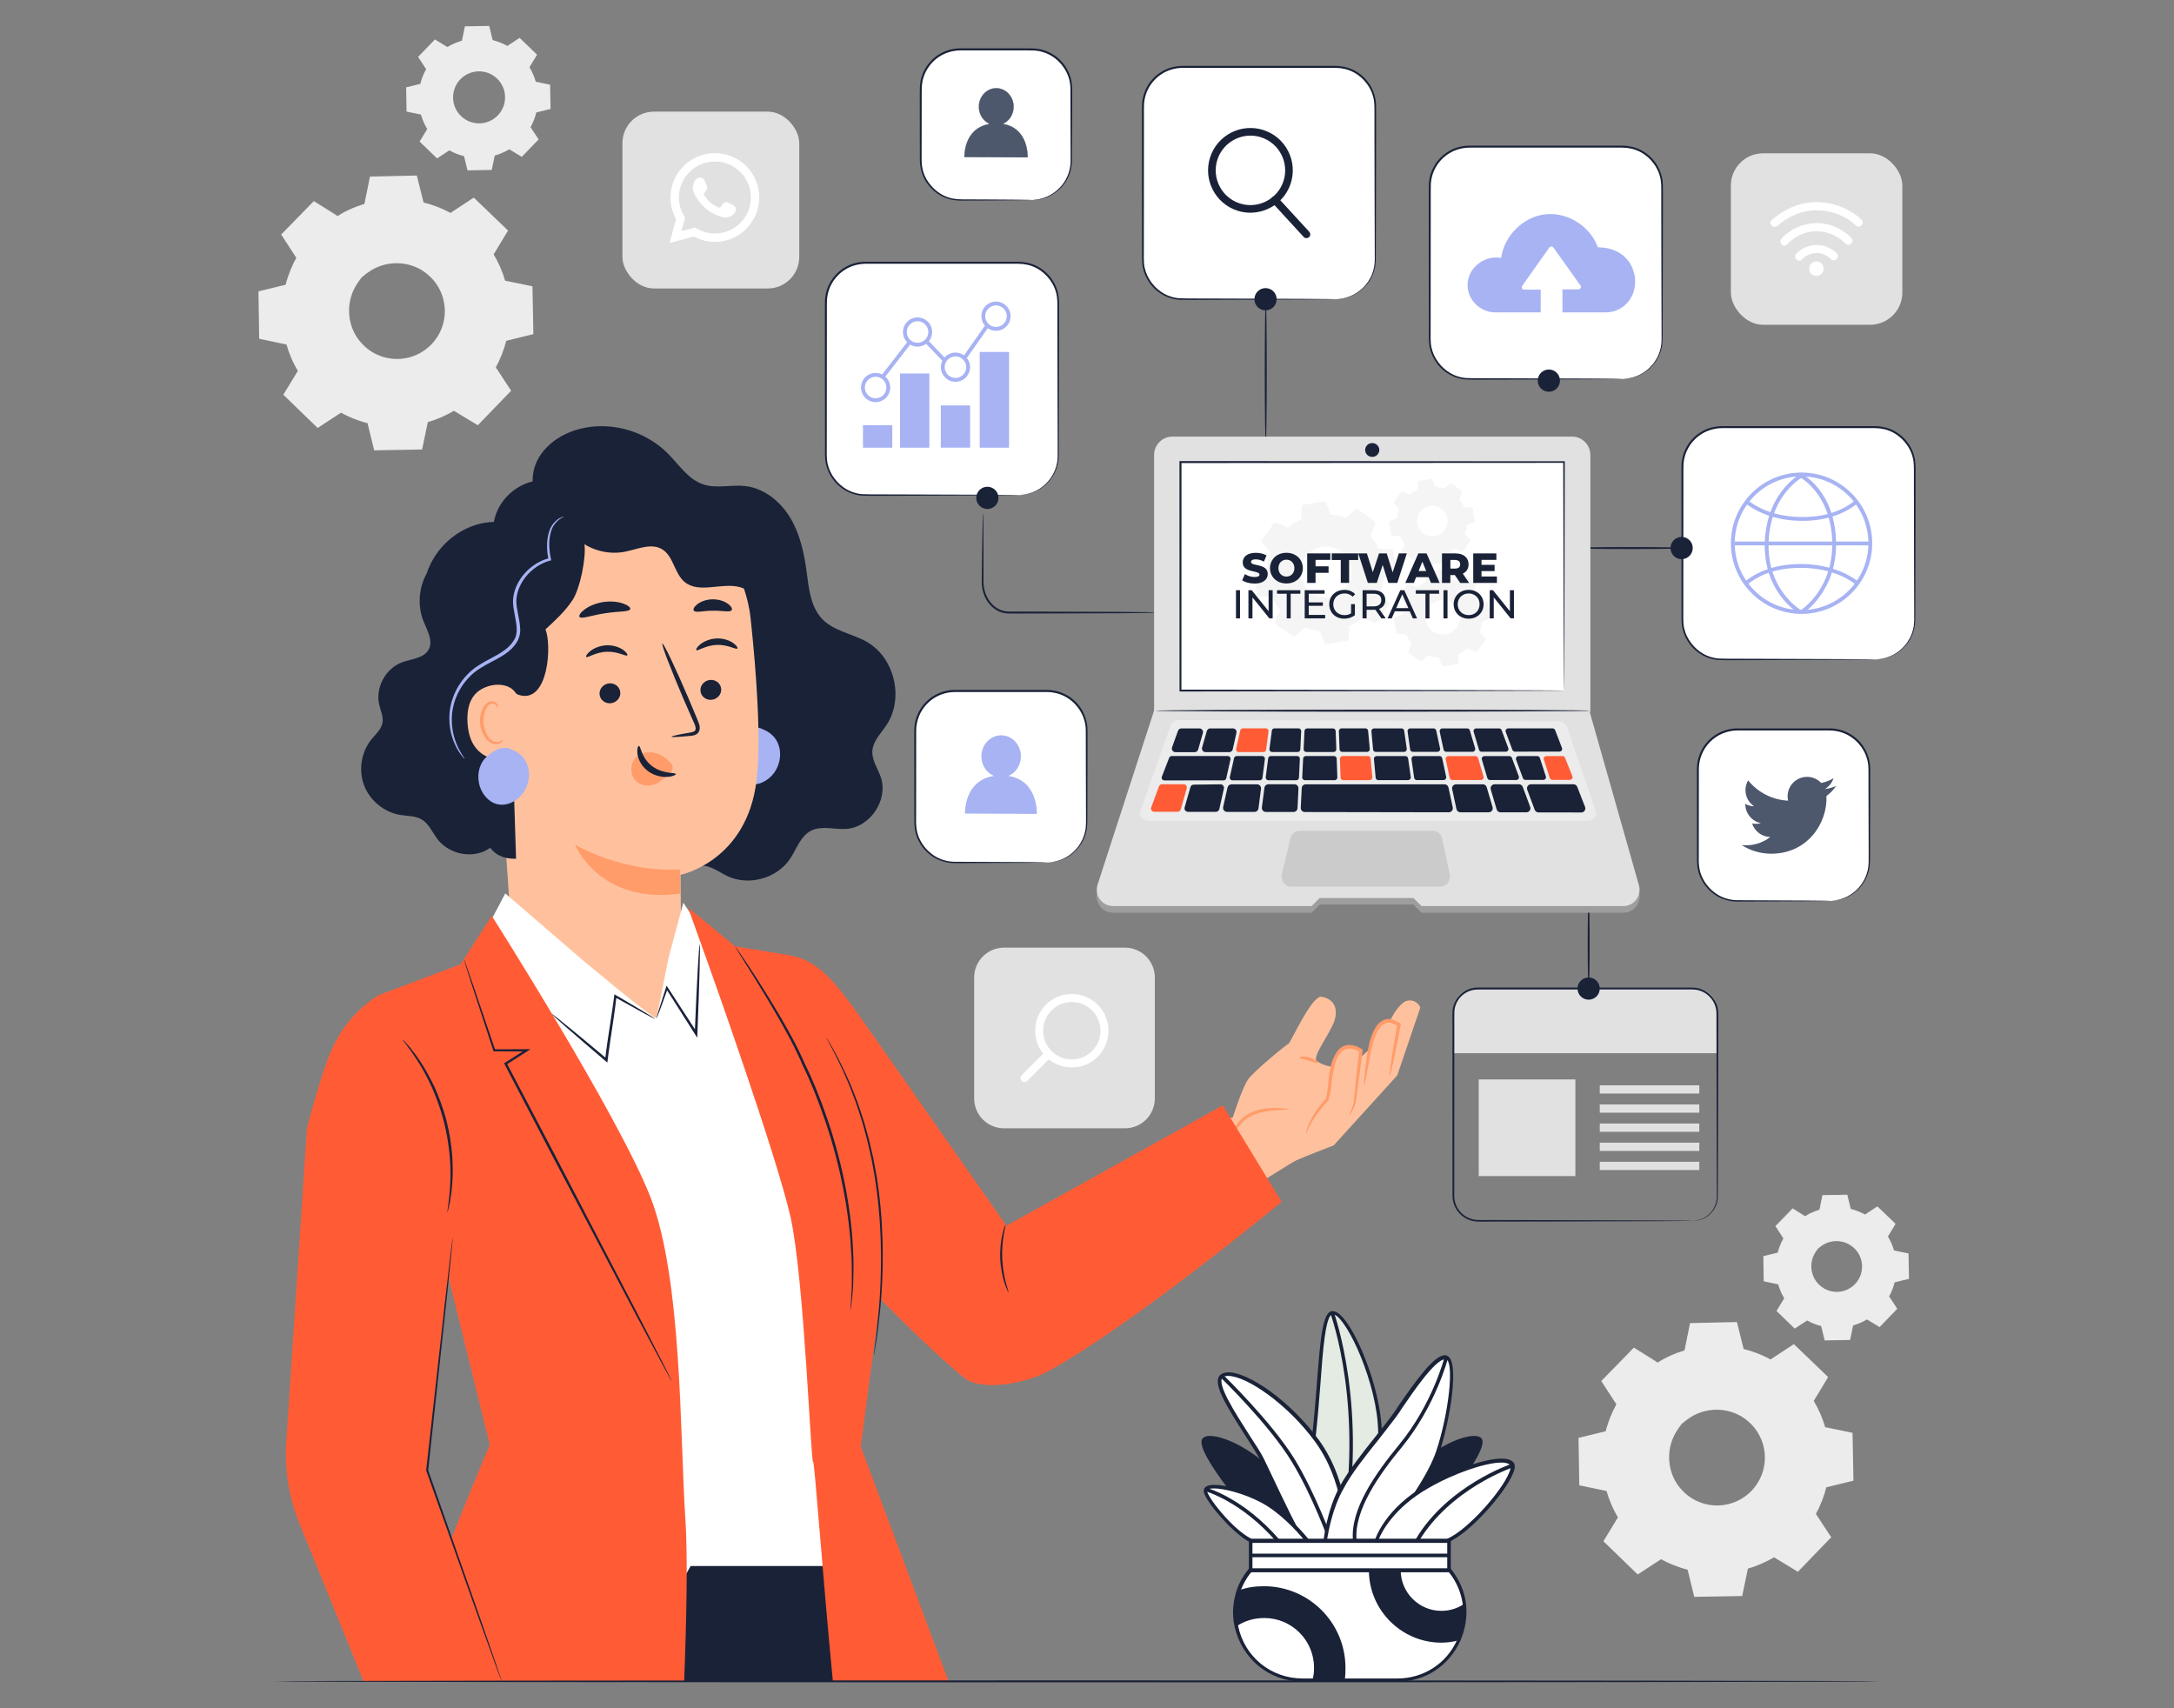 <?xml version="1.0" encoding="UTF-8"?><svg id="a" xmlns="http://www.w3.org/2000/svg" viewBox="0 0 700 550"><rect x="0" y="0" width="700" height="550" fill="#808080" stroke="none"/><g><rect x="200.41" y="35.94" width="56.94" height="56.94" rx="10.16" ry="10.16" style="fill:#e1e1e1;"/><path d="M215.61,78.23l2.07-7.74c-1.17-2.12-1.79-4.49-1.79-6.9,0-7.88,6.41-14.29,14.29-14.29s14.29,6.41,14.29,14.29-6.41,14.29-14.29,14.29c-2.37,0-4.7-.6-6.79-1.73l-7.78,2.08Zm8.17-4.98l.49,.29c1.8,1.07,3.84,1.64,5.92,1.64,6.39,0,11.59-5.2,11.59-11.59s-5.2-11.59-11.59-11.59-11.59,5.2-11.59,11.59c0,2.11,.59,4.19,1.69,6.01l.3,.49-1.16,4.32,4.35-1.16Z" style="fill:#fff;"/><path d="M235.33,65.66c-.59-.35-1.35-.74-2.05-.46-.53,.22-.87,1.05-1.22,1.47-.18,.22-.39,.25-.66,.14-2-.8-3.52-2.13-4.63-3.96-.19-.29-.15-.51,.07-.78,.33-.39,.75-.84,.84-1.36,.09-.53-.16-1.14-.38-1.61-.28-.6-.59-1.46-1.19-1.8-.55-.31-1.28-.14-1.77,.26-.85,.69-1.26,1.78-1.25,2.85,0,.31,.04,.61,.11,.91,.17,.71,.5,1.37,.87,2,.28,.48,.58,.94,.91,1.38,1.07,1.45,2.4,2.71,3.93,3.65,.77,.47,1.6,.88,2.45,1.17,.96,.32,1.82,.65,2.86,.45,1.09-.21,2.16-.88,2.59-1.93,.13-.31,.19-.66,.12-.98-.15-.68-1.06-1.08-1.61-1.41Z" style="fill:#fff; fill-rule:evenodd;"/></g><g><path d="M533.7,438.73c2.79-1.68,5.75-2.96,8.81-3.83l1.81-8.72,14.73-.26,2.12,8.65c3.09,.76,6.1,1.93,8.94,3.52l7.45-4.88,10.6,10.23-4.61,7.61c1.68,2.79,2.96,5.75,3.83,8.81l8.72,1.81,.26,14.73-8.65,2.12c-.76,3.09-1.93,6.09-3.52,8.94l4.88,7.45-10.23,10.6-7.61-4.62c-2.79,1.68-5.75,2.96-8.81,3.83l-1.81,8.72-14.73,.26-2.12-8.65c-3.09-.76-6.1-1.93-8.94-3.52l-7.45,4.88-10.6-10.23,4.61-7.61c-1.68-2.79-2.96-5.75-3.83-8.81l-8.72-1.81-.26-14.73,8.65-2.12c.76-3.09,1.93-6.09,3.52-8.94l-4.88-7.45,10.23-10.6,7.61,4.62h0Zm7.85,19.62c-6.06,6.28-5.89,16.29,.39,22.35,6.28,6.06,16.29,5.89,22.35-.39,6.06-6.28,5.89-16.29-.39-22.35-6.28-6.06-16.29-5.89-22.35,.39Z" style="fill:#ececec;"/><path d="M541.55,458.36s.83-1.17,2.94-2.58c2.08-1.38,5.71-2.92,10.31-2.44,2.27,.25,4.75,.99,7.01,2.49,2.24,1.5,4.35,3.62,5.67,6.39,.69,1.36,1.18,2.86,1.44,4.44,.28,1.57,.32,3.22,.09,4.87-.4,3.3-1.96,6.56-4.39,9.11-2.47,2.52-5.67,4.19-8.95,4.71-1.63,.29-3.29,.31-4.87,.08-1.58-.21-3.1-.63-4.49-1.28-2.81-1.22-5.01-3.26-6.58-5.44-1.57-2.21-2.4-4.66-2.73-6.92-.65-4.58,.76-8.27,2.07-10.39,1.34-2.16,2.48-3.03,2.48-3.03,.09,.07-.95,1.04-2.17,3.21-1.19,2.13-2.45,5.73-1.75,10.12,.36,2.16,1.19,4.49,2.71,6.58,1.53,2.06,3.64,3.98,6.31,5.11,1.31,.6,2.76,1,4.26,1.19,1.5,.21,3.06,.19,4.6-.1,3.11-.5,6.12-2.09,8.45-4.46,2.29-2.42,3.77-5.48,4.16-8.6,.23-1.55,.2-3.12-.06-4.6-.24-1.49-.68-2.92-1.33-4.21-1.23-2.63-3.22-4.67-5.33-6.13-2.14-1.45-4.5-2.19-6.67-2.48-4.41-.55-7.96,.84-10.05,2.1-2.13,1.29-3.05,2.37-3.13,2.28Z" style="fill:#ececec;"/><path d="M533.7,438.73s-.16-.07-.49-.26c-.36-.21-.84-.48-1.46-.84-1.33-.79-3.25-1.92-5.74-3.39l.18-.02c-2.6,2.73-6.03,6.32-10.17,10.66l.03-.29c1.49,2.25,3.14,4.75,4.91,7.43l.09,.13-.08,.14c-1.45,2.62-2.66,5.6-3.46,8.88l-.04,.17-.18,.04c-2.69,.67-5.61,1.39-8.64,2.15l.25-.32c.09,4.64,.19,9.56,.29,14.73l-.28-.34c2.7,.56,5.67,1.17,8.72,1.8l.22,.05,.06,.22c.81,2.84,2.07,5.87,3.8,8.71l.12,.2-.12,.2c-1.43,2.36-3,4.97-4.6,7.62l-.06-.5c3.33,3.21,6.93,6.67,10.61,10.22l-.52-.05c2.32-1.52,4.86-3.19,7.44-4.89l.22-.14,.23,.13c2.6,1.45,5.63,2.69,8.83,3.47l.26,.06,.06,.26c.67,2.71,1.39,5.66,2.13,8.65l-.44-.34c4.66-.08,9.66-.17,14.73-.26l-.43,.36c.57-2.75,1.19-5.73,1.81-8.72l.06-.27,.26-.07c2.9-.82,5.91-2.09,8.69-3.78h0s.24-.15,.24-.15l.23,.14c2.56,1.55,5.1,3.09,7.61,4.62l-.56,.07c3.46-3.58,6.87-7.11,10.24-10.6l-.05,.56c-1.64-2.51-3.27-4.99-4.88-7.45l-.15-.23,.13-.23c1.56-2.8,2.73-5.78,3.48-8.83l.06-.26,.26-.06c2.93-.72,5.81-1.42,8.65-2.11l-.33,.43c-.08-5.03-.16-9.94-.24-14.73l.33,.4c-2.96-.62-5.86-1.23-8.72-1.83l-.24-.05-.07-.24c-.88-3.12-2.17-6.06-3.77-8.72l-.12-.2,.12-.2c1.59-2.61,3.13-5.13,4.63-7.6l.06,.47c-3.72-3.61-7.23-7.01-10.58-10.26l.43,.04c-2.62,1.71-5.08,3.31-7.46,4.86l-.17,.11-.17-.1c-2.97-1.66-5.94-2.78-8.85-3.51l-.18-.04-.04-.17c-.76-3.15-1.44-5.98-2.09-8.66l.27,.2c-5.71,.07-10.57,.14-14.73,.19l.2-.16c-.75,3.48-1.36,6.33-1.87,8.71l-.02,.09-.08,.02c-3.12,.87-5.31,1.89-6.74,2.59-.68,.36-1.2,.63-1.58,.83-.36,.2-.53,.28-.53,.27,0-.01,.17-.13,.49-.33,.34-.21,.85-.52,1.55-.9,1.41-.75,3.6-1.82,6.73-2.74l-.1,.11c.48-2.38,1.06-5.24,1.76-8.73l.03-.16h.16c4.16-.09,9.02-.2,14.73-.33h.21s.05,.2,.05,.2c.66,2.67,1.37,5.5,2.15,8.64l-.22-.22c2.96,.72,6,1.85,9.03,3.52h-.34c2.37-1.55,4.82-3.16,7.43-4.89l.23-.15,.2,.19c3.36,3.23,6.88,6.62,10.62,10.21l.22,.21-.16,.26c-1.49,2.47-3.02,5.01-4.6,7.62v-.41c1.65,2.71,2.97,5.71,3.88,8.9l-.31-.29c2.86,.59,5.76,1.19,8.72,1.8l.33,.07v.33c.09,4.79,.19,9.7,.28,14.73v.34s-.33,.08-.33,.08c-2.84,.7-5.72,1.41-8.65,2.13l.32-.32c-.77,3.12-1.95,6.17-3.55,9.05l-.02-.46c1.61,2.46,3.24,4.94,4.88,7.44l.2,.3-.25,.26c-3.36,3.48-6.77,7.02-10.23,10.6l-.25,.26-.31-.19c-2.52-1.53-5.06-3.06-7.61-4.61h.46c-2.86,1.73-5.94,3.03-8.91,3.88l.32-.34c-.62,2.99-1.24,5.96-1.82,8.72l-.07,.35h-.36c-5.07,.09-10.07,.18-14.73,.26h-.35s-.08-.34-.08-.34c-.73-2.99-1.45-5.94-2.11-8.65l.32,.32c-3.28-.81-6.38-2.08-9.04-3.57l.45-.02c-2.58,1.69-5.13,3.36-7.45,4.87l-.28,.19-.24-.23c-3.68-3.56-7.26-7.03-10.59-10.25l-.23-.22,.17-.28c1.61-2.65,3.19-5.25,4.63-7.6v.4c-1.76-2.91-3.04-6-3.85-8.91l.28,.26c-3.05-.64-6.02-1.26-8.72-1.83l-.28-.06v-.28c-.08-5.17-.16-10.09-.23-14.73v-.26s.25-.06,.25-.06c3.04-.74,5.96-1.44,8.66-2.1l-.22,.22c.83-3.32,2.09-6.35,3.57-9v.27c-1.74-2.69-3.37-5.2-4.84-7.47l-.1-.16,.13-.13c4.19-4.29,7.66-7.84,10.29-10.54l.08-.08,.1,.06c2.43,1.51,4.31,2.68,5.61,3.49,.61,.39,1.09,.69,1.44,.92,.32,.21,.49,.32,.49,.33Z" style="fill:#ececec;"/></g><g><path d="M108.66,69.59c2.79-1.68,5.75-2.96,8.81-3.83l1.81-8.72,14.73-.26,2.12,8.65c3.09,.76,6.1,1.93,8.94,3.52l7.45-4.88,10.6,10.23-4.61,7.61c1.68,2.79,2.96,5.75,3.83,8.81l8.72,1.81,.26,14.73-8.65,2.12c-.76,3.09-1.93,6.09-3.52,8.94l4.88,7.45-10.23,10.6-7.61-4.62c-2.79,1.68-5.75,2.96-8.81,3.83l-1.81,8.72-14.73,.26-2.12-8.65c-3.09-.76-6.1-1.93-8.94-3.52l-7.45,4.88-10.6-10.23,4.61-7.61c-1.68-2.79-2.96-5.75-3.83-8.81l-8.72-1.81-.26-14.73,8.65-2.12c.76-3.09,1.93-6.09,3.52-8.94l-4.88-7.45,10.23-10.6,7.61,4.62h0Zm7.85,19.62c-6.06,6.28-5.89,16.29,.39,22.35,6.28,6.06,16.29,5.89,22.35-.39,6.06-6.28,5.89-16.29-.39-22.35-6.28-6.06-16.29-5.89-22.35,.39Z" style="fill:#ececec;"/><path d="M116.51,89.22s.83-1.17,2.94-2.58c2.08-1.38,5.71-2.92,10.31-2.44,2.27,.25,4.75,.99,7.01,2.49,2.24,1.5,4.35,3.62,5.67,6.39,.69,1.36,1.18,2.86,1.44,4.44,.28,1.57,.32,3.22,.09,4.87-.4,3.3-1.96,6.56-4.39,9.11-2.47,2.52-5.67,4.19-8.95,4.71-1.63,.29-3.29,.31-4.87,.08-1.58-.21-3.1-.63-4.49-1.28-2.81-1.22-5.01-3.26-6.58-5.44-1.57-2.21-2.4-4.66-2.73-6.92-.65-4.58,.76-8.27,2.07-10.39,1.34-2.16,2.48-3.03,2.48-3.03,.09,.07-.95,1.04-2.17,3.21-1.19,2.13-2.45,5.73-1.75,10.12,.36,2.16,1.19,4.49,2.71,6.58,1.53,2.06,3.64,3.98,6.31,5.11,1.31,.6,2.76,1,4.26,1.19,1.5,.21,3.06,.19,4.6-.1,3.11-.5,6.12-2.09,8.45-4.46,2.29-2.42,3.77-5.48,4.16-8.6,.23-1.55,.2-3.12-.06-4.6-.24-1.49-.68-2.92-1.33-4.21-1.23-2.63-3.22-4.67-5.33-6.13-2.14-1.45-4.5-2.19-6.67-2.48-4.41-.55-7.96,.84-10.05,2.1-2.13,1.29-3.05,2.37-3.13,2.28Z" style="fill:#ececec;"/><path d="M108.66,69.59s-.16-.07-.49-.26c-.36-.21-.84-.48-1.46-.84-1.33-.79-3.25-1.92-5.74-3.39l.18-.02c-2.6,2.73-6.03,6.32-10.17,10.66l.03-.29c1.49,2.25,3.14,4.75,4.91,7.43l.09,.13-.08,.14c-1.45,2.62-2.66,5.6-3.46,8.88l-.04,.17-.18,.04c-2.69,.67-5.61,1.39-8.64,2.15l.25-.32c.09,4.64,.19,9.56,.29,14.73l-.28-.34c2.7,.56,5.67,1.17,8.72,1.8l.22,.05,.06,.22c.81,2.84,2.07,5.87,3.8,8.71l.12,.2-.12,.2c-1.43,2.36-3,4.97-4.6,7.62l-.06-.5c3.33,3.21,6.93,6.67,10.61,10.22l-.52-.05c2.32-1.52,4.86-3.19,7.44-4.89l.22-.14,.23,.13c2.6,1.45,5.63,2.69,8.83,3.47l.26,.06,.06,.26c.67,2.71,1.39,5.66,2.13,8.65l-.44-.34c4.66-.08,9.66-.17,14.73-.26l-.43,.36c.57-2.75,1.19-5.73,1.81-8.72l.06-.27,.26-.07c2.9-.82,5.91-2.09,8.69-3.78h0s.24-.15,.24-.15l.23,.14c2.56,1.55,5.1,3.09,7.61,4.62l-.56,.07c3.46-3.58,6.87-7.11,10.24-10.6l-.05,.56c-1.64-2.51-3.27-4.99-4.88-7.45l-.15-.23,.13-.23c1.56-2.8,2.73-5.78,3.48-8.83l.06-.26,.26-.06c2.93-.72,5.81-1.42,8.65-2.11l-.33,.43c-.08-5.03-.16-9.94-.24-14.73l.33,.4c-2.96-.62-5.86-1.23-8.72-1.83l-.24-.05-.07-.24c-.88-3.12-2.17-6.06-3.77-8.72l-.12-.2,.12-.2c1.59-2.61,3.13-5.13,4.63-7.6l.06,.47c-3.72-3.61-7.23-7.01-10.58-10.26l.43,.04c-2.62,1.71-5.08,3.31-7.46,4.86l-.17,.11-.17-.1c-2.97-1.66-5.94-2.78-8.85-3.51l-.18-.04-.04-.17c-.76-3.15-1.44-5.98-2.09-8.66l.26,.2c-5.71,.07-10.57,.14-14.73,.19l.2-.16c-.75,3.48-1.36,6.33-1.87,8.71l-.02,.09-.08,.02c-3.12,.87-5.31,1.89-6.74,2.59-.68,.36-1.2,.63-1.58,.83-.36,.2-.53,.28-.53,.27,0-.01,.17-.13,.49-.33,.34-.21,.85-.52,1.55-.9,1.41-.75,3.6-1.82,6.73-2.74l-.1,.11c.48-2.38,1.06-5.24,1.76-8.73l.03-.16h.16c4.16-.09,9.02-.2,14.73-.33h.21s.05,.2,.05,.2c.66,2.67,1.37,5.5,2.15,8.64l-.22-.22c2.96,.72,6,1.85,9.03,3.52h-.34c2.37-1.55,4.82-3.16,7.43-4.89l.23-.15,.2,.19c3.36,3.23,6.88,6.62,10.62,10.21l.22,.21-.16,.26c-1.49,2.47-3.02,5.01-4.6,7.62v-.41c1.65,2.71,2.97,5.71,3.88,8.9l-.31-.29c2.86,.59,5.76,1.19,8.72,1.8l.33,.07v.33c.09,4.79,.19,9.7,.28,14.73v.34s-.33,.08-.33,.08c-2.84,.7-5.72,1.41-8.65,2.13l.32-.32c-.77,3.12-1.95,6.17-3.55,9.05l-.02-.46c1.61,2.46,3.24,4.94,4.88,7.44l.2,.3-.25,.26c-3.36,3.48-6.77,7.02-10.23,10.6l-.25,.26-.31-.19c-2.52-1.53-5.06-3.06-7.61-4.61h.46c-2.86,1.73-5.94,3.03-8.91,3.88l.32-.34c-.62,2.99-1.24,5.96-1.82,8.72l-.07,.35h-.36c-5.07,.09-10.07,.18-14.73,.26h-.35s-.08-.34-.08-.34c-.73-2.99-1.45-5.94-2.11-8.65l.32,.32c-3.28-.81-6.38-2.08-9.04-3.57l.45-.02c-2.58,1.69-5.13,3.36-7.45,4.87l-.28,.19-.24-.23c-3.68-3.56-7.26-7.03-10.59-10.25l-.23-.22,.17-.28c1.61-2.65,3.19-5.25,4.63-7.6v.4c-1.76-2.91-3.04-6-3.85-8.91l.28,.26c-3.05-.64-6.02-1.26-8.72-1.83l-.28-.06v-.28c-.08-5.17-.16-10.09-.23-14.73v-.26s.25-.06,.25-.06c3.04-.74,5.96-1.44,8.66-2.1l-.22,.22c.83-3.32,2.09-6.35,3.57-9v.27c-1.74-2.69-3.37-5.2-4.84-7.47l-.1-.16,.13-.13c4.19-4.29,7.66-7.84,10.29-10.54l.08-.08,.1,.06c2.43,1.51,4.31,2.68,5.61,3.49,.61,.39,1.09,.69,1.44,.92,.32,.21,.49,.32,.49,.33Z" style="fill:#ececec;"/></g><g><path d="M581.24,391.59c1.48-.89,3.05-1.57,4.67-2.03l.96-4.62,7.81-.14,1.12,4.58c1.64,.4,3.23,1.02,4.74,1.86l3.94-2.59,5.62,5.42-2.45,4.03c.89,1.48,1.57,3.05,2.03,4.67l4.62,.96,.14,7.81-4.58,1.12c-.4,1.64-1.02,3.23-1.86,4.74l2.59,3.95-5.42,5.62-4.03-2.45c-1.48,.89-3.05,1.57-4.67,2.03l-.96,4.62-7.81,.14-1.12-4.58c-1.64-.4-3.23-1.02-4.74-1.86l-3.94,2.59-5.62-5.42,2.45-4.03c-.89-1.48-1.57-3.05-2.03-4.67l-4.62-.96-.14-7.81,4.58-1.12c.4-1.64,1.02-3.23,1.86-4.74l-2.59-3.94,5.42-5.62,4.03,2.45h0Zm4.16,10.4c-3.21,3.33-3.12,8.63,.21,11.84,3.33,3.21,8.63,3.12,11.84-.21,3.21-3.33,3.12-8.63-.21-11.84-3.33-3.21-8.63-3.12-11.84,.21Z" style="fill:#ececec;"/><path d="M144.07,15.13c1.48-.89,3.05-1.57,4.67-2.03l.96-4.62,7.81-.14,1.12,4.58c1.64,.4,3.23,1.02,4.74,1.86l3.94-2.59,5.62,5.42-2.45,4.03c.89,1.48,1.57,3.05,2.03,4.67l4.62,.96,.14,7.81-4.58,1.12c-.4,1.64-1.02,3.23-1.86,4.74l2.59,3.95-5.42,5.62-4.03-2.45c-1.48,.89-3.05,1.57-4.67,2.03l-.96,4.62-7.81,.14-1.12-4.58c-1.64-.4-3.23-1.02-4.74-1.86l-3.94,2.59-5.62-5.42,2.45-4.03c-.89-1.48-1.57-3.05-2.03-4.67l-4.62-.96-.14-7.8,4.58-1.12c.4-1.64,1.02-3.23,1.86-4.74l-2.59-3.94,5.42-5.62,4.03,2.45h0Zm4.16,10.4c-3.21,3.33-3.12,8.63,.21,11.84,3.33,3.21,8.63,3.12,11.84-.21,3.21-3.33,3.12-8.63-.21-11.84-3.33-3.21-8.63-3.12-11.84,.21Z" style="fill:#ececec;"/><path d="M585.41,401.98s.44-.62,1.56-1.37c1.1-.73,3.02-1.55,5.46-1.29,1.2,.14,2.52,.53,3.71,1.32,1.18,.79,2.3,1.92,3,3.38,.37,.72,.62,1.52,.76,2.35,.15,.83,.17,1.71,.05,2.58-.21,1.75-1.04,3.47-2.32,4.83-1.31,1.33-3,2.22-4.74,2.49-.87,.16-1.74,.17-2.58,.04-.84-.11-1.65-.34-2.38-.68-1.49-.65-2.65-1.73-3.49-2.88-.83-1.17-1.27-2.47-1.45-3.66-.34-2.43,.41-4.38,1.1-5.51,.71-1.15,1.31-1.61,1.31-1.61,.05,.04-.51,.55-1.15,1.7-.63,1.13-1.3,3.04-.93,5.36,.19,1.14,.63,2.38,1.44,3.49,.81,1.09,1.93,2.11,3.34,2.71,.7,.32,1.46,.53,2.26,.63,.79,.11,1.62,.1,2.44-.05,1.65-.26,3.24-1.11,4.48-2.36,1.21-1.28,2-2.9,2.2-4.56,.12-.82,.11-1.65-.03-2.44-.13-.79-.36-1.55-.71-2.23-.65-1.39-1.7-2.48-2.82-3.25-1.13-.77-2.38-1.16-3.53-1.31-2.34-.29-4.22,.44-5.33,1.11-1.13,.69-1.62,1.25-1.66,1.21Z" style="fill:#ececec;"/><path d="M581.24,391.59s-.09-.04-.26-.14c-.19-.11-.44-.26-.77-.45-.71-.42-1.72-1.02-3.04-1.8h.09c-1.38,1.43-3.19,3.33-5.39,5.63v-.15c.8,1.19,1.68,2.52,2.62,3.93l.05,.07-.04,.08c-.77,1.39-1.41,2.97-1.83,4.7l-.02,.09-.09,.02c-1.43,.35-2.97,.74-4.58,1.14l.13-.17c.05,2.46,.1,5.07,.16,7.8l-.15-.18c1.43,.29,3.01,.62,4.62,.95l.12,.02,.03,.12c.43,1.51,1.1,3.11,2.01,4.61l.07,.11-.06,.11c-.76,1.25-1.59,2.63-2.44,4.04l-.03-.26c1.77,1.7,3.67,3.54,5.62,5.42l-.28-.03c1.23-.81,2.58-1.69,3.94-2.59l.12-.08,.12,.07c1.38,.77,2.99,1.42,4.68,1.84l.14,.03,.03,.14c.35,1.44,.74,3,1.13,4.58l-.23-.18c2.47-.04,5.12-.09,7.81-.14l-.23,.19c.3-1.46,.63-3.03,.96-4.62l.03-.14,.14-.04c1.54-.43,3.13-1.11,4.6-2h0s.13-.08,.13-.08l.12,.07c1.35,.82,2.7,1.64,4.03,2.45l-.3,.04c1.83-1.9,3.64-3.77,5.42-5.61l-.03,.3c-.87-1.33-1.73-2.64-2.58-3.95l-.08-.12,.07-.12c.83-1.49,1.44-3.06,1.84-4.68l.03-.14,.14-.03c1.55-.38,3.08-.75,4.58-1.12l-.17,.23c-.04-2.66-.09-5.27-.13-7.8l.18,.21c-1.57-.33-3.11-.65-4.62-.97l-.13-.03-.04-.13c-.47-1.65-1.15-3.21-2-4.62l-.07-.11,.07-.11c.84-1.38,1.66-2.72,2.45-4.03l.03,.25c-1.97-1.91-3.83-3.72-5.6-5.43l.23,.02c-1.39,.91-2.69,1.76-3.95,2.58l-.09,.06-.09-.05c-1.57-.88-3.15-1.47-4.69-1.86l-.09-.02-.02-.09c-.4-1.67-.77-3.17-1.11-4.59l.14,.11c-3.02,.04-5.6,.07-7.81,.1l.1-.09c-.4,1.84-.72,3.35-.99,4.61v.05s-.05,.01-.05,.01c-1.65,.46-2.81,1-3.57,1.37-.36,.19-.64,.33-.84,.44-.19,.1-.28,.15-.28,.14,0,0,.09-.07,.26-.18,.18-.11,.45-.27,.82-.47,.75-.4,1.9-.96,3.56-1.45l-.05,.06c.25-1.26,.56-2.78,.93-4.63l.02-.08h.09c2.21-.05,4.78-.11,7.8-.17h.11s.03,.11,.03,.11c.35,1.42,.72,2.91,1.14,4.58l-.12-.12c1.57,.38,3.18,.98,4.78,1.87h-.18c1.25-.82,2.55-1.68,3.94-2.59l.12-.08,.11,.1c1.78,1.71,3.65,3.51,5.63,5.41l.11,.11-.08,.14c-.79,1.31-1.6,2.65-2.44,4.04v-.21c.87,1.44,1.58,3.03,2.06,4.72l-.16-.15c1.51,.31,3.05,.63,4.62,.96l.17,.04v.18c.05,2.54,.1,5.14,.15,7.8v.18s-.17,.04-.17,.04c-1.51,.37-3.03,.75-4.58,1.13l.17-.17c-.41,1.65-1.03,3.27-1.88,4.79v-.24c.84,1.3,1.71,2.62,2.58,3.94l.1,.16-.13,.14c-1.78,1.85-3.59,3.72-5.42,5.62l-.13,.14-.16-.1c-1.33-.81-2.68-1.62-4.03-2.44h.24c-1.51,.92-3.15,1.61-4.72,2.05l.17-.18c-.33,1.59-.66,3.16-.96,4.62l-.04,.19h-.19c-2.69,.05-5.33,.09-7.81,.14h-.19s-.04-.18-.04-.18c-.39-1.58-.77-3.15-1.12-4.58l.17,.17c-1.74-.43-3.38-1.1-4.79-1.89h.24c-1.37,.89-2.72,1.77-3.95,2.57l-.15,.1-.13-.12c-1.95-1.88-3.85-3.72-5.61-5.43l-.12-.12,.09-.15c.85-1.4,1.69-2.78,2.45-4.03v.21c-.93-1.54-1.61-3.18-2.04-4.72l.15,.14c-1.61-.34-3.19-.67-4.62-.97l-.15-.03v-.15c-.04-2.74-.08-5.35-.12-7.81v-.14s.13-.03,.13-.03c1.61-.39,3.16-.76,4.59-1.11l-.12,.12c.44-1.76,1.1-3.36,1.89-4.77v.15c-.92-1.42-1.79-2.76-2.56-3.96l-.05-.08,.07-.07c2.22-2.27,4.06-4.15,5.45-5.58l.04-.04,.05,.03c1.29,.8,2.28,1.42,2.97,1.85,.33,.21,.58,.37,.76,.49,.17,.11,.26,.17,.26,.18Z" style="fill:#ececec;"/></g><g><path d="M323.28,305.11h38.95c5.31,0,9.61,4.31,9.61,9.61v38.95c0,5.31-4.31,9.61-9.61,9.61h-38.95c-5.31,0-9.61-4.31-9.61-9.61v-38.95c0-5.31,4.31-9.61,9.61-9.61Z" style="fill:#e1e1e1;"/><path d="M329.88,348.37c-.35,0-.67-.13-.91-.38-.5-.5-.5-1.32,0-1.83l6.91-6.91c-3.73-4.65-3.36-11.53,.86-15.75,2.23-2.23,5.2-3.46,8.36-3.46s6.13,1.23,8.36,3.46c4.61,4.61,4.61,12.11,0,16.72-2.23,2.23-5.2,3.46-8.36,3.46-2.73,0-5.28-.9-7.39-2.6l-6.91,6.91c-.24,.24-.57,.38-.91,.38Zm15.22-25.75c-2.47,0-4.79,.96-6.53,2.71-1.74,1.74-2.7,4.06-2.7,6.53s.96,4.79,2.7,6.53c1.74,1.75,4.07,2.71,6.53,2.71s4.79-.96,6.53-2.71c1.74-1.74,2.7-4.06,2.7-6.53s-.96-4.79-2.7-6.53c-1.74-1.75-4.06-2.71-6.53-2.71Z" style="fill:#fff;"/></g><g><rect x="557.32" y="49.36" width="55.21" height="55.21" rx="10.38" ry="10.38" style="fill:#e1e1e1;"/><g><path d="M587.19,86.52c0,1.29-1.05,2.32-2.34,2.32-1.28,0-2.32-1.05-2.32-2.34,0-1.29,1.05-2.32,2.34-2.32,1.28,0,2.32,1.05,2.32,2.34Z" style="fill:#fff;"/><path d="M580.21,83.53c2.56-2.68,6.71-2.76,9.33-.12,1.19,1.2,3.05-.64,1.86-1.84-3.6-3.62-9.5-3.6-13.03,.11-1.16,1.22,.68,3.08,1.84,1.86h0Z" style="fill:#fff;"/><path d="M572.31,72.7c3.54-3.06,7.76-4.98,12.49-5,4.69-.01,9.31,1.65,12.74,4.88,1.23,1.15,3.09-.69,1.86-1.84-3.93-3.69-9.21-5.67-14.59-5.65-5.44,.01-10.28,2.24-14.35,5.75-1.28,1.1,.57,2.96,1.84,1.86h0Z" style="fill:#fff;"/><path d="M575.43,78.7c2.37-2.56,5.7-4.17,9.21-4.25,3.61-.08,7.09,1.4,9.6,3.98,1.18,1.21,3.04-.63,1.86-1.84-2.97-3.05-7.18-4.85-11.45-4.76-4.18,.1-8.23,1.94-11.06,5.01-1.14,1.23,.7,3.1,1.84,1.86h0Z" style="fill:#fff;"/></g></g><path d="M511.53,290.1c.18,0,.32,6.19,.32,13.82s-.14,13.82-.32,13.82-.32-6.19-.32-13.82,.14-13.82,.32-13.82Z" style="fill:#1a2238;"/><path d="M407.56,142.65c-.18,0-.32-10.31-.32-23.02s.14-23.03,.32-23.03,.32,10.31,.32,23.03-.14,23.02-.32,23.02Z" style="fill:#1a2238;"/><path d="M371.97,197.23s-.29,.04-.85,.06c-.62,.02-1.43,.04-2.44,.06-2.19,.02-5.23,.06-8.96,.1-7.63,.02-18.05,.06-29.56,.09-1.44,0-2.87,0-4.28,0-.69,0-1.41,.01-2.13-.08-.71-.12-1.42-.29-2.05-.59-2.63-1.15-4.32-3.59-5.07-6.01-.39-1.22-.54-2.48-.53-3.69,.01-1.18,.03-2.33,.04-3.45,.03-2.22,.06-4.29,.08-6.19,.07-3.73,.12-6.77,.16-8.96,.03-1.01,.06-1.81,.08-2.44,.02-.56,.05-.85,.07-.85s.04,.29,.06,.85c.01,.62,.03,1.43,.04,2.44,0,2.19,.02,5.23,.04,8.96,0,1.9,0,3.97,0,6.19,.06,2.22-.26,4.64,.53,6.96,.73,2.29,2.34,4.56,4.77,5.61,.59,.28,1.24,.43,1.89,.54,.65,.08,1.34,.08,2.05,.07,1.41,0,2.83,0,4.28,0,11.51,.04,21.93,.07,29.56,.09,3.73,.04,6.77,.08,8.96,.1,1.01,.02,1.81,.04,2.44,.06,.56,.02,.85,.04,.85,.06Z" style="fill:#1a2238;"/><g><rect x="368.03" y="21.55" width="74.8" height="74.8" rx="12.74" ry="12.74" style="fill:#fff;"/><path d="M430.08,96.34c0-.06,.98,.02,2.78-.38,1.76-.42,4.44-1.43,6.74-4.09,1.14-1.31,2.14-3.02,2.65-5.07,.59-2.04,.37-4.38,.4-6.87-.01-4.99-.03-10.66-.05-16.93-.01-6.27-.03-13.14-.04-20.52,0-1.84,0-3.72,0-5.62-.02-1.91,.1-3.84-.42-5.7-.92-3.73-3.8-7.06-7.6-8.49-.94-.38-1.94-.59-2.96-.73-1.01-.11-2.06-.1-3.13-.09-2.12,0-4.27,0-6.44,0-4.34,0-8.77,0-13.29,0-9.02,0-18.37,0-27.94,0-2.33,.03-4.65,.66-6.6,1.9-.97,.61-1.87,1.35-2.63,2.21-.78,.84-1.42,1.8-1.92,2.82-.53,1.01-.85,2.11-1.08,3.21-.21,1.11-.22,2.23-.22,3.38,0,2.3,0,4.57,0,6.83,0,9.03-.01,17.73-.02,26.03,0,4.15,0,8.19-.01,12.12,.03,1.97-.13,3.91,.24,5.74,.38,1.83,1.16,3.53,2.25,4.98,2.15,2.92,5.51,4.69,8.85,4.96,3.38,.12,6.7,.04,9.82,.08,12.53,.04,22.67,.08,29.71,.1,3.49,.03,6.21,.05,8.08,.06,.91,.01,1.6,.02,2.1,.03,.47,.01,.72,.03,.72,.03,0,0-.24,.02-.72,.03-.5,0-1.19,.02-2.1,.03-1.87,.01-4.59,.03-8.08,.06-7.04,.02-17.18,.06-29.71,.1-3.15-.02-6.4,.07-9.87-.04-3.48-.27-6.98-2.11-9.23-5.14-1.13-1.5-1.96-3.28-2.36-5.19-.4-1.93-.23-3.89-.27-5.84,0-3.93,0-7.97-.01-12.12,0-8.29-.01-17-.02-26.03,0-2.26,0-4.53,0-6.83,0-1.13,0-2.34,.23-3.5,.24-1.16,.57-2.31,1.13-3.37,.52-1.07,1.2-2.08,2.01-2.96,.79-.91,1.74-1.68,2.76-2.32,2.04-1.31,4.48-1.98,6.93-2,9.57,0,18.91,0,27.94,0,4.51,0,8.94,0,13.29,0,2.17,0,4.32,0,6.44,0,1.05,0,2.12-.02,3.2,.1,1.06,.15,2.11,.37,3.1,.77,3.98,1.5,6.98,5,7.94,8.9,.54,1.96,.41,3.96,.42,5.84,0,1.91,0,3.78,0,5.62-.01,7.37-.03,14.24-.04,20.52-.02,6.27-.03,11.94-.05,16.93-.04,2.47,.16,4.84-.46,6.95-.54,2.1-1.58,3.84-2.76,5.16-2.37,2.68-5.11,3.67-6.9,4.06-.91,.18-1.62,.26-2.09,.25-.47,.01-.72,0-.72,0Z" style="fill:#1a2238;"/></g><g><rect x="460.38" y="47.22" width="74.8" height="74.8" rx="12.74" ry="12.74" style="fill:#fff;"/><path d="M522.43,122.02c0-.06,.98,.02,2.78-.38,1.76-.42,4.44-1.43,6.74-4.09,1.14-1.31,2.14-3.02,2.65-5.07,.59-2.04,.37-4.38,.4-6.87-.01-4.99-.03-10.66-.05-16.93-.01-6.27-.03-13.14-.04-20.52,0-1.84,0-3.72,0-5.62-.02-1.91,.1-3.84-.42-5.7-.92-3.73-3.8-7.06-7.6-8.49-.94-.38-1.94-.59-2.96-.73-1.01-.11-2.06-.1-3.13-.09-2.12,0-4.27,0-6.44,0-4.34,0-8.77,0-13.29,0-9.02,0-18.37,0-27.94,0-2.33,.03-4.65,.66-6.6,1.9-.97,.61-1.87,1.35-2.63,2.21-.78,.84-1.42,1.8-1.92,2.82-.53,1.01-.85,2.11-1.08,3.21-.21,1.11-.22,2.23-.22,3.38,0,2.3,0,4.57,0,6.83,0,9.03-.01,17.73-.02,26.03,0,4.15,0,8.19-.01,12.12,.03,1.97-.13,3.91,.24,5.74,.38,1.83,1.16,3.53,2.25,4.98,2.15,2.92,5.51,4.69,8.85,4.96,3.38,.12,6.7,.04,9.82,.08,12.53,.04,22.67,.08,29.71,.1,3.49,.03,6.21,.05,8.08,.06,.91,.01,1.6,.02,2.1,.03,.47,.01,.72,.03,.72,.03,0,0-.24,.02-.72,.03-.5,0-1.19,.02-2.1,.03-1.87,.01-4.59,.03-8.08,.06-7.04,.02-17.18,.06-29.71,.1-3.15-.02-6.4,.07-9.87-.04-3.48-.27-6.98-2.11-9.23-5.14-1.13-1.5-1.96-3.28-2.36-5.19-.4-1.93-.23-3.89-.27-5.84,0-3.93,0-7.97-.01-12.12,0-8.29-.01-17-.02-26.03,0-2.26,0-4.53,0-6.83,0-1.13,0-2.34,.23-3.5,.24-1.16,.57-2.31,1.13-3.37,.52-1.07,1.2-2.08,2.01-2.96,.79-.91,1.74-1.68,2.76-2.32,2.04-1.31,4.48-1.98,6.93-2,9.57,0,18.91,0,27.94,0,4.51,0,8.94,0,13.29,0,2.17,0,4.32,0,6.44,0,1.05,0,2.12-.02,3.2,.1,1.06,.15,2.11,.37,3.1,.77,3.98,1.5,6.98,5,7.94,8.9,.54,1.96,.41,3.96,.42,5.84,0,1.91,0,3.78,0,5.62-.01,7.37-.03,14.24-.04,20.52-.02,6.27-.03,11.94-.05,16.93-.04,2.47,.16,4.84-.46,6.95-.54,2.1-1.58,3.84-2.76,5.16-2.37,2.68-5.11,3.67-6.9,4.06-.91,.18-1.62,.26-2.09,.25-.47,.01-.72,0-.72,0Z" style="fill:#1a2238;"/></g><g><rect x="541.73" y="137.54" width="74.8" height="74.8" rx="12.74" ry="12.74" style="fill:#fff;"/><path d="M603.78,212.33c0-.06,.98,.02,2.78-.38,1.76-.42,4.44-1.43,6.74-4.09,1.14-1.31,2.14-3.02,2.65-5.07,.59-2.04,.37-4.38,.4-6.87-.01-4.99-.03-10.66-.05-16.93-.01-6.27-.03-13.14-.04-20.52,0-1.84,0-3.72,0-5.62-.02-1.91,.1-3.84-.42-5.7-.92-3.73-3.8-7.06-7.6-8.49-.94-.38-1.94-.59-2.96-.73-1.01-.11-2.06-.1-3.13-.09-2.12,0-4.27,0-6.44,0-4.34,0-8.77,0-13.29,0-9.02,0-18.37,0-27.94,0-2.33,.03-4.65,.66-6.6,1.9-.97,.61-1.87,1.35-2.63,2.21-.78,.84-1.42,1.8-1.92,2.82-.53,1.01-.85,2.11-1.08,3.21-.21,1.11-.22,2.23-.22,3.38,0,2.3,0,4.57,0,6.83,0,9.03-.01,17.73-.02,26.03,0,4.15,0,8.19-.01,12.12,.03,1.97-.13,3.91,.24,5.74,.38,1.83,1.16,3.53,2.25,4.98,2.15,2.92,5.51,4.69,8.85,4.96,3.38,.12,6.7,.04,9.82,.08,12.53,.04,22.67,.08,29.71,.1,3.49,.03,6.21,.05,8.08,.06,.91,.01,1.6,.02,2.1,.03,.47,.01,.72,.03,.72,.03,0,0-.24,.02-.72,.03-.5,0-1.19,.02-2.1,.03-1.87,.01-4.59,.03-8.08,.06-7.04,.02-17.18,.06-29.71,.1-3.15-.02-6.4,.07-9.87-.04-3.48-.27-6.98-2.11-9.23-5.14-1.13-1.5-1.96-3.28-2.36-5.19-.4-1.93-.23-3.89-.27-5.84,0-3.93,0-7.97-.01-12.12,0-8.29-.01-17-.02-26.03,0-2.26,0-4.53,0-6.83,0-1.13,0-2.34,.23-3.5,.24-1.16,.57-2.31,1.13-3.37,.52-1.07,1.2-2.08,2.01-2.96,.79-.91,1.74-1.68,2.76-2.32,2.04-1.31,4.48-1.98,6.93-2,9.57,0,18.91,0,27.94,0,4.51,0,8.94,0,13.29,0,2.17,0,4.32,0,6.44,0,1.05,0,2.12-.02,3.2,.1,1.06,.15,2.11,.37,3.1,.77,3.98,1.5,6.98,5,7.94,8.9,.54,1.96,.41,3.96,.42,5.84,0,1.91,0,3.78,0,5.62-.01,7.37-.03,14.24-.04,20.52-.02,6.27-.03,11.94-.05,16.93-.04,2.47,.16,4.84-.46,6.95-.54,2.1-1.58,3.84-2.76,5.16-2.37,2.68-5.11,3.67-6.9,4.06-.91,.18-1.62,.26-2.09,.25-.47,.01-.72,0-.72,0Z" style="fill:#1a2238;"/></g><g><rect x="265.93" y="84.62" width="74.8" height="74.8" rx="12.74" ry="12.74" style="fill:#fff;"/><path d="M327.99,159.41c0-.06,.98,.02,2.78-.38,1.76-.42,4.44-1.43,6.74-4.09,1.14-1.31,2.14-3.02,2.65-5.07,.59-2.04,.37-4.38,.4-6.87-.01-4.99-.03-10.66-.05-16.93-.01-6.27-.02-13.14-.04-20.52,0-1.84,0-3.72,0-5.62-.02-1.91,.1-3.84-.42-5.7-.92-3.73-3.8-7.06-7.6-8.49-.94-.38-1.94-.59-2.96-.73-1.01-.11-2.06-.1-3.13-.09-2.12,0-4.27,0-6.44,0-4.34,0-8.77,0-13.29,0-9.02,0-18.37,0-27.94,0-2.33,.03-4.65,.66-6.6,1.9-.97,.61-1.87,1.35-2.63,2.21-.78,.84-1.42,1.8-1.92,2.82-.53,1.01-.85,2.11-1.08,3.21-.21,1.11-.22,2.23-.22,3.38,0,2.3,0,4.57,0,6.83,0,9.03-.01,17.73-.02,26.03,0,4.15,0,8.19-.01,12.12,.03,1.97-.13,3.91,.24,5.74,.38,1.83,1.16,3.53,2.25,4.98,2.15,2.91,5.51,4.69,8.85,4.96,3.38,.12,6.7,.04,9.82,.08,12.53,.04,22.67,.08,29.71,.1,3.49,.03,6.21,.05,8.08,.06,.91,.01,1.6,.02,2.1,.03,.47,.01,.72,.03,.72,.03,0,0-.24,.02-.72,.03-.5,0-1.19,.02-2.1,.03-1.87,.01-4.59,.03-8.08,.06-7.04,.02-17.18,.06-29.71,.1-3.15-.02-6.4,.07-9.87-.04-3.48-.27-6.98-2.11-9.23-5.14-1.13-1.5-1.96-3.28-2.36-5.19-.4-1.93-.23-3.89-.27-5.84,0-3.93,0-7.97-.01-12.12,0-8.29-.01-17-.02-26.03,0-2.26,0-4.53,0-6.83,0-1.13,0-2.34,.23-3.5,.24-1.16,.57-2.31,1.13-3.37,.52-1.07,1.2-2.08,2.01-2.96,.79-.91,1.74-1.68,2.76-2.32,2.04-1.31,4.48-1.98,6.93-2,9.57,0,18.91,0,27.94,0,4.51,0,8.94,0,13.29,0,2.17,0,4.32,0,6.44,0,1.05,0,2.12-.02,3.2,.1,1.06,.15,2.11,.37,3.1,.77,3.98,1.5,6.98,5,7.94,8.9,.54,1.96,.41,3.96,.42,5.84,0,1.91,0,3.78,0,5.62-.01,7.37-.03,14.24-.04,20.52-.02,6.27-.03,11.94-.05,16.93-.04,2.47,.16,4.84-.46,6.95-.54,2.1-1.58,3.84-2.76,5.16-2.37,2.68-5.11,3.67-6.9,4.06-.91,.18-1.62,.26-2.09,.25-.47,.01-.72,0-.72,0Z" style="fill:#1a2238;"/></g><path d="M543.47,176.45c0,.18-8.49,.32-18.96,.32s-18.96-.14-18.96-.32,8.49-.32,18.96-.32,18.96,.14,18.96,.32Z" style="fill:#1a2238;"/><g><rect x="277.86" y="136.91" width="9.44" height="7.23" style="fill:#a7b3f3;"/><rect x="289.8" y="120.25" width="9.44" height="23.89" style="fill:#a7b3f3;"/><rect x="302.93" y="130.53" width="9.44" height="13.6" style="fill:#a7b3f3;"/><rect x="315.46" y="113.32" width="9.44" height="30.82" style="fill:#a7b3f3;"/><path d="M281.94,129.47c-2.59,0-4.7-2.11-4.7-4.7s2.11-4.7,4.7-4.7,4.7,2.11,4.7,4.7-2.11,4.7-4.7,4.7Zm0-8.17c-1.91,0-3.47,1.56-3.47,3.47s1.56,3.47,3.47,3.47,3.47-1.56,3.47-3.47-1.56-3.47-3.47-3.47Z" style="fill:#a7b3f3;"/><path d="M295.44,111.6c-2.59,0-4.7-2.11-4.7-4.7s2.11-4.7,4.7-4.7,4.7,2.11,4.7,4.7-2.11,4.7-4.7,4.7Zm0-8.17c-1.91,0-3.47,1.56-3.47,3.47s1.56,3.47,3.47,3.47,3.47-1.56,3.47-3.47-1.56-3.47-3.47-3.47Z" style="fill:#a7b3f3;"/><path d="M307.65,122.92c-2.59,0-4.7-2.11-4.7-4.7s2.11-4.7,4.7-4.7,4.7,2.11,4.7,4.7-2.11,4.7-4.7,4.7Zm0-8.17c-1.91,0-3.47,1.56-3.47,3.47s1.56,3.47,3.47,3.47,3.47-1.56,3.47-3.47-1.56-3.47-3.47-3.47Z" style="fill:#a7b3f3;"/><path d="M320.7,106.5c-2.59,0-4.7-2.11-4.7-4.7s2.11-4.7,4.7-4.7,4.7,2.11,4.7,4.7-2.11,4.7-4.7,4.7Zm0-8.17c-1.91,0-3.47,1.56-3.47,3.47s1.56,3.47,3.47,3.47,3.47-1.56,3.47-3.47-1.56-3.47-3.47-3.47Z" style="fill:#a7b3f3;"/><rect x="307.54" y="109.57" width="13.18" height="1.23" transform="translate(43.36 303.83) rotate(-54.9)" style="fill:#a7b3f3;"/><rect x="300.85" y="109.02" width="1.23" height="8.35" transform="translate(5.36 239.76) rotate(-43.72)" style="fill:#a7b3f3;"/><rect x="281.52" y="115.28" width="13.87" height="1.23" transform="translate(20.02 272.68) rotate(-52.18)" style="fill:#a7b3f3;"/></g><path d="M321.5,160.3c0,1.98-1.6,3.58-3.58,3.58s-3.58-1.6-3.58-3.58,1.6-3.58,3.58-3.58,3.58,1.6,3.58,3.58Z" style="fill:#1a2238;"/><path d="M411.07,96.34c0,1.98-1.6,3.58-3.58,3.58s-3.58-1.6-3.58-3.58,1.6-3.58,3.58-3.58,3.58,1.6,3.58,3.58Z" style="fill:#1a2238;"/><path d="M545.04,176.45c0,1.98-1.6,3.58-3.58,3.58s-3.58-1.6-3.58-3.58,1.6-3.58,3.58-3.58,3.58,1.6,3.58,3.58Z" style="fill:#1a2238;"/><path d="M502.29,122.55c0,1.98-1.6,3.58-3.58,3.58s-3.58-1.6-3.58-3.58,1.6-3.58,3.58-3.58,3.58,1.6,3.58,3.58Z" style="fill:#1a2238;"/><g><g><rect x="296.45" y="15.92" width="48.5" height="48.5" rx="12.74" ry="12.74" style="fill:#fff;"/><path d="M332.2,64.41s.61-.03,1.73-.2c1.12-.16,2.8-.55,4.65-1.67,1.83-1.1,3.88-2.96,5.1-5.78,.61-1.4,1-3.01,1.04-4.73,.03-1.74,0-3.6,0-5.55-.01-3.9-.03-8.16-.04-12.73,0-1.14,0-2.31,0-3.49-.01-1.19,.04-2.38-.18-3.55-.17-1.18-.54-2.35-1.08-3.44-.53-1.1-1.23-2.15-2.09-3.06-1.7-1.86-4.04-3.18-6.61-3.73-1.29-.26-2.62-.26-4.01-.25-1.37,0-2.76,0-4.16,0-5.6,0-11.4,0-17.34,0-2.9,.01-5.73,1.05-7.92,2.84-2.17,1.81-3.67,4.32-4.24,6.99-.28,1.34-.28,2.69-.28,4.08,0,1.37,0,2.74,0,4.08,0,2.69,0,5.33-.01,7.91,0,2.57,0,5.08-.01,7.52,0,1.22-.03,2.42,.1,3.56,.12,1.15,.46,2.25,.86,3.3,1.76,4.16,5.59,6.87,9.36,7.47,1.88,.32,3.75,.17,5.5,.22,1.75,0,3.41,.02,4.95,.02,3.08,.02,5.74,.04,7.93,.05,2.15,.03,3.83,.05,5.01,.06,.55,.01,.98,.02,1.3,.03,.29,.01,.44,.02,.44,.03s-.15,.02-.44,.03c-.33,0-.76,.02-1.3,.03-1.18,.01-2.87,.03-5.01,.06-2.19,.01-4.85,.03-7.93,.05-1.55,0-3.2,.02-4.95,.02-1.75-.03-3.61,.13-5.58-.18-3.91-.59-7.91-3.38-9.77-7.71-.42-1.09-.78-2.23-.92-3.43-.15-1.21-.12-2.42-.12-3.63,0-2.44,0-4.95-.01-7.52,0-2.57,0-5.21-.01-7.91,0-1.35,0-2.71,0-4.08,0-1.36-.01-2.8,.28-4.21,.6-2.81,2.17-5.45,4.45-7.35,2.29-1.89,5.27-2.98,8.32-2.99,5.94,0,11.74,0,17.34,0,1.4,0,2.79,0,4.16,0,1.36,0,2.77,0,4.13,.27,2.7,.58,5.15,1.98,6.92,3.93,.91,.95,1.64,2.05,2.18,3.21,.57,1.15,.94,2.37,1.12,3.61,.22,1.24,.16,2.47,.17,3.64,0,1.18,0,2.35,0,3.49-.01,4.57-.03,8.84-.04,12.73-.02,1.95,0,3.79-.04,5.56-.06,1.78-.48,3.44-1.12,4.87-1.29,2.89-3.42,4.76-5.3,5.85-1.91,1.11-3.62,1.47-4.76,1.59-1.14,.13-1.75,.07-1.75,.07Z" style="fill:#1a2238;"/></g><g><path d="M322.81,39.92c2.07-.87,3.54-3,3.55-5.51,.01-3.29-2.48-5.97-5.56-5.98-3.08-.01-5.6,2.64-5.61,5.93-.01,2.54,1.47,4.69,3.56,5.56-8.6,1.3-8.21,10.64-8.21,10.64l20.33,.09s.46-9.44-8.06-10.73Z" style="fill:#4d586d;"/><path d="M330.89,50.68h-.03l-20.36-.09v-.03s-.09-2.37,.88-4.85c.57-1.45,1.39-2.67,2.43-3.61,1.28-1.15,2.9-1.89,4.82-2.2-2.13-.93-3.49-3.1-3.48-5.55,0-1.6,.6-3.1,1.66-4.23,1.06-1.12,2.46-1.74,3.95-1.74h.03c3.1,.01,5.61,2.71,5.59,6.01-.01,2.42-1.37,4.57-3.47,5.5,1.9,.3,3.51,1.05,4.76,2.21,1.03,.95,1.83,2.17,2.38,3.64,.94,2.5,.84,4.87,.84,4.9v.03Zm-20.33-.15l20.27,.09c0-.28,.05-2.51-.83-4.84-.55-1.46-1.34-2.68-2.36-3.62-1.27-1.17-2.9-1.92-4.84-2.21l-.11-.02,.1-.04c2.13-.89,3.52-3.05,3.53-5.48,.01-3.27-2.47-5.94-5.53-5.95h-.03c-1.47,0-2.86,.61-3.91,1.72-1.05,1.11-1.64,2.6-1.65,4.18,0,2.46,1.38,4.63,3.54,5.53l.1,.04-.11,.02c-1.95,.29-3.6,1.03-4.89,2.2-1.03,.93-1.84,2.14-2.41,3.58-.91,2.31-.89,4.52-.88,4.79Z" style="fill:#1a2238;"/></g></g><g><rect x="546.68" y="234.89" width="55.21" height="55.21" rx="12.74" ry="12.74" style="fill:#fff;"/><path d="M589.15,290.1c0-.05,.7,0,2-.24,1.28-.23,3.22-.74,5.26-2.2,2.02-1.42,4.12-3.9,4.94-7.36,.45-1.71,.33-3.62,.34-5.65,0-2.03-.01-4.17-.02-6.42-.01-4.5-.03-9.43-.04-14.72,0-1.32,0-2.67,0-4.04-.02-1.37,.06-2.75-.22-4.1-.51-2.7-1.93-5.34-4.18-7.21-2.21-1.89-5.16-2.99-8.21-2.97-3.11,0-6.29,0-9.53,0-6.47,0-13.18,0-20.04,0-3.36-.02-6.63,1.4-8.9,3.75-2.29,2.33-3.55,5.54-3.54,8.7,0,6.48-.01,12.72-.02,18.67,0,2.97,0,5.88-.01,8.7,0,1.41-.06,2.8,.14,4.12,.18,1.33,.57,2.6,1.16,3.75,1.14,2.33,2.99,4.18,5.08,5.36,2.11,1.18,4.44,1.67,6.67,1.6,8.98,.04,16.25,.08,21.32,.1,2.49,.03,4.44,.05,5.8,.06,.64,.01,1.14,.02,1.51,.03,.34,.01,.51,.02,.51,.03s-.17,.02-.51,.03c-.37,0-.87,.02-1.51,.03-1.36,.01-3.3,.03-5.8,.06-5.07,.02-12.34,.06-21.32,.1-2.27,.08-4.71-.41-6.91-1.62-2.18-1.22-4.12-3.13-5.32-5.56-.62-1.2-1.04-2.53-1.23-3.91-.21-1.39-.14-2.8-.16-4.2,0-2.82,0-5.72-.01-8.7,0-5.95-.01-12.2-.02-18.67-.02-3.32,1.3-6.7,3.71-9.15,2.38-2.47,5.82-3.97,9.35-3.95,6.87,0,13.57,0,20.04,0,3.24,0,6.42,0,9.53,0,3.19-.02,6.29,1.15,8.6,3.14,2.34,1.96,3.82,4.73,4.35,7.56,.29,1.42,.2,2.85,.22,4.2,0,1.37,0,2.71,0,4.04-.01,5.29-.03,10.22-.04,14.72,0,2.25-.02,4.39-.02,6.42-.02,2.01,.08,3.97-.4,5.74-.88,3.55-3.07,6.06-5.15,7.48-2.1,1.45-4.08,1.93-5.38,2.12-.66,.11-1.17,.11-1.51,.12-.34,0-.51,0-.51,0Z" style="fill:#1a2238;"/></g><g><g><rect x="294.68" y="222.51" width="55.21" height="55.21" rx="12.74" ry="12.74" style="fill:#fff;"/><path d="M337.14,277.72c0-.05,.7,0,2-.24,1.28-.23,3.22-.74,5.26-2.2,2.02-1.42,4.12-3.9,4.94-7.36,.45-1.71,.33-3.62,.34-5.65,0-2.03-.01-4.17-.02-6.42-.01-4.5-.02-9.43-.04-14.72,0-1.32,0-2.67,0-4.04-.02-1.37,.06-2.75-.22-4.1-.51-2.7-1.93-5.34-4.18-7.21-2.21-1.89-5.16-2.99-8.21-2.97-3.11,0-6.29,0-9.53,0-6.47,0-13.18,0-20.04,0-3.36-.02-6.63,1.4-8.9,3.75-2.29,2.33-3.55,5.54-3.54,8.7,0,6.48-.01,12.72-.02,18.67,0,2.97,0,5.88-.01,8.7,0,1.41-.06,2.8,.14,4.12,.18,1.33,.57,2.6,1.16,3.75,1.14,2.33,2.99,4.18,5.08,5.36,2.11,1.18,4.44,1.67,6.67,1.6,8.98,.04,16.25,.08,21.32,.1,2.49,.03,4.44,.05,5.8,.06,.64,.01,1.14,.02,1.51,.03,.34,.01,.51,.02,.51,.03s-.17,.02-.51,.03c-.37,0-.87,.02-1.51,.03-1.36,.01-3.3,.03-5.8,.06-5.07,.02-12.34,.06-21.32,.1-2.27,.08-4.71-.41-6.91-1.62-2.18-1.22-4.12-3.13-5.32-5.56-.62-1.2-1.04-2.53-1.23-3.91-.21-1.39-.14-2.8-.16-4.2,0-2.82,0-5.72-.01-8.7,0-5.95-.01-12.2-.02-18.67-.02-3.32,1.3-6.7,3.71-9.15,2.38-2.47,5.82-3.97,9.35-3.95,6.87,0,13.57,0,20.04,0,3.24,0,6.42,0,9.53,0,3.19-.02,6.29,1.15,8.6,3.14,2.34,1.96,3.82,4.73,4.35,7.56,.29,1.42,.2,2.85,.22,4.2,0,1.37,0,2.71,0,4.04-.01,5.29-.03,10.22-.04,14.72,0,2.25-.02,4.39-.02,6.42-.02,2.01,.08,3.97-.4,5.74-.88,3.55-3.07,6.06-5.15,7.48-2.1,1.45-4.08,1.93-5.38,2.12-.66,.11-1.17,.11-1.51,.12-.34,0-.51,0-.51,0Z" style="fill:#1a2238;"/></g><path d="M324.68,249.83c2.35-.99,4.03-3.41,4.04-6.27,.02-3.75-2.82-6.8-6.33-6.81-3.51-.02-6.37,3.01-6.39,6.75-.01,2.89,1.67,5.34,4.05,6.33-9.79,1.47-9.34,12.11-9.34,12.11l23.14,.11s.53-10.75-9.17-12.22Z" style="fill:#a7b3f3;"/></g><g><path d="M402.61,68.49c-1.39,0-2.79-.21-4.18-.66-7.16-2.31-11.1-10.01-8.79-17.17,2.31-7.16,10.01-11.1,17.17-8.79,3.47,1.12,6.29,3.52,7.95,6.76,1.66,3.24,1.96,6.94,.84,10.4h0c-1.86,5.77-7.23,9.45-12.99,9.45Zm.02-24.82c-4.72,0-9.12,3.02-10.65,7.75-1.89,5.87,1.34,12.18,7.21,14.08,5.87,1.89,12.18-1.34,14.08-7.21h0c1.89-5.87-1.34-12.18-7.21-14.08-1.14-.37-2.29-.54-3.43-.54Z" style="fill:#1a2238;"/><path d="M420.66,76.68c-.33,0-.66-.13-.9-.4l-10.14-11.04c-.46-.5-.43-1.28,.07-1.73,.5-.46,1.28-.43,1.73,.07l10.14,11.04c.46,.5,.43,1.28-.07,1.73-.24,.22-.53,.32-.83,.32Z" style="fill:#1a2238;"/></g><g><path d="M580.08,197.65c-12.54,0-22.75-10.2-22.75-22.75s10.2-22.75,22.75-22.75,22.75,10.2,22.75,22.75-10.2,22.75-22.75,22.75Zm0-44.27c-11.87,0-21.52,9.65-21.52,21.52s9.65,21.52,21.52,21.52,21.52-9.65,21.52-21.52-9.65-21.52-21.52-21.52Z" style="fill:#a7b3f3;"/><path d="M579.4,197.58c-.12-.07-3-1.69-5.83-5.37-2.6-3.38-5.64-9.21-5.32-17.76,.32-8.55,3.56-14.13,6.23-17.3,2.91-3.45,5.72-4.86,5.84-4.92l.54,1.1c-.11,.05-10.81,5.53-11.39,21.16-.58,15.62,10.42,21.95,10.53,22.02l-.6,1.07Z" style="fill:#a7b3f3;"/><path d="M580.41,197.56l-.64-1.04c.11-.07,10.75-6.85,10.17-22.5-.57-15.62-10.82-20.64-10.92-20.69l.52-1.11c.45,.21,11.03,5.36,11.63,21.76,.6,16.38-10.64,23.52-10.76,23.59Z" style="fill:#a7b3f3;"/><path d="M580.39,167.7c-9.21,0-15.15-3.13-18.51-5.75l.76-.97c3.21,2.51,8.89,5.49,17.75,5.49s14.01-2.97,17.06-5.46l.78,.95c-3.2,2.62-8.9,5.74-17.84,5.74Z" style="fill:#a7b3f3;"/><path d="M597.51,188.16c-3.21-2.43-8.89-5.33-17.76-5.33s-14.02,2.88-17.07,5.3l-.76-.96c3.2-2.54,8.9-5.57,17.83-5.57s15.15,3.03,18.5,5.58l-.74,.98Z" style="fill:#a7b3f3;"/><rect x="558.5" y="174.36" width="43.75" height="1.23" style="fill:#a7b3f3;"/></g><g><g><rect x="476.13" y="347.54" width="31.12" height="31.12" style="fill:#e1e1e1;"/><rect x="515.1" y="349.43" width="32.05" height="2.66" style="fill:#e1e1e1;"/><rect x="515.1" y="355.59" width="32.05" height="2.66" style="fill:#e1e1e1;"/><rect x="515.1" y="361.74" width="32.05" height="2.66" style="fill:#e1e1e1;"/><rect x="515.1" y="367.9" width="32.05" height="2.66" style="fill:#e1e1e1;"/><rect x="515.1" y="374.05" width="32.05" height="2.66" style="fill:#e1e1e1;"/></g><path d="M474.91,318.29h71c3.89,0,7.05,3.16,7.05,7.05v13.76h-85v-13.86c0-3.84,3.11-6.95,6.95-6.95Z" style="fill:#e1e1e1;"/><path d="M545.02,393.08c-.02-.07,1.11,.1,3-.66,.93-.39,2.01-1.08,2.97-2.2,.94-1.12,1.73-2.72,1.81-4.64-.02-7.76-.05-18.95-.08-32.77-.01-6.92-.03-14.5-.04-22.64,0-1.02,0-2.04,0-3.08,.02-1.05-.03-2.03-.34-3.02-.58-1.95-1.99-3.67-3.85-4.63-.93-.48-1.96-.78-3.02-.85-1.06-.06-2.19-.01-3.3-.03-2.23,0-4.49,0-6.77,0-18.3,0-38.41,.02-59.53,.03-1.28-.01-2.53,.31-3.64,.89-1.1,.61-2.06,1.47-2.74,2.52-.67,1.05-1.11,2.26-1.19,3.5-.06,1.24-.02,2.57-.03,3.85,0,5.14,0,10.21,0,15.19,0,9.96-.01,19.56-.02,28.71,0,2.29,0,4.55,0,6.78,0,1.11,0,2.22,0,3.32,.02,1.11-.07,2.19,.15,3.21,.41,2.06,1.69,3.88,3.4,4.98,.85,.55,1.8,.93,2.79,1.12,.97,.2,1.99,.13,3.02,.14,8.14,.01,15.71,.03,22.64,.04,13.82,.04,25.02,.08,32.78,.1,3.85,.03,6.85,.05,8.91,.06,1,.01,1.77,.02,2.32,.03,.52,.01,.79,.03,.79,.03,0,0-.27,.02-.79,.03-.54,0-1.31,.02-2.32,.03-2.06,.01-5.06,.03-8.91,.06-7.76,.02-18.95,.06-32.78,.1-6.92,.01-14.5,.03-22.64,.04-1-.01-2.05,.07-3.12-.15-1.05-.2-2.07-.6-2.98-1.19-1.83-1.17-3.2-3.12-3.65-5.32-.24-1.12-.15-2.24-.17-3.32,0-1.1,0-2.21,0-3.32,0-2.23,0-4.49,0-6.78,0-9.15-.01-18.76-.02-28.71,0-4.98,0-10.05,0-15.19,.01-1.3-.03-2.55,.03-3.89,.08-1.35,.56-2.66,1.29-3.8,.74-1.14,1.78-2.08,2.97-2.74,1.21-.63,2.58-.98,3.95-.97,21.11,0,41.23,.02,59.53,.03,2.29,0,4.55,0,6.77,0,1.12,.01,2.2-.03,3.34,.03,1.13,.08,2.24,.4,3.24,.92,2,1.03,3.5,2.88,4.12,4.97,.33,1.03,.38,2.16,.36,3.17,0,1.03,0,2.06,0,3.08-.01,8.13-.03,15.71-.04,22.64-.04,13.84-.04,25.03-.12,32.78-.1,1.98-.94,3.61-1.92,4.75-1,1.14-2.11,1.83-3.06,2.2-.95,.4-1.75,.47-2.26,.54-.52,.02-.79,0-.79,0Z" style="fill:#1a2238;"/></g><path d="M515.1,318.29c0,1.98-1.6,3.58-3.58,3.58s-3.58-1.6-3.58-3.58,1.6-3.58,3.58-3.58,3.58,1.6,3.58,3.58Z" style="fill:#1a2238;"/><path d="M560.75,272.06c2.77,1.77,6.05,2.81,9.58,2.81,11.6,0,18.16-9.8,17.76-18.59,1.22-.88,2.28-1.98,3.12-3.23-1.12,.5-2.33,.83-3.59,.98,1.29-.77,2.28-2,2.75-3.46-1.21,.72-2.55,1.24-3.97,1.52-1.14-1.21-2.76-1.97-4.56-1.97-4.03,0-7,3.76-6.09,7.67-5.19-.26-9.8-2.75-12.88-6.53-1.64,2.81-.85,6.48,1.93,8.34-1.02-.03-1.99-.31-2.83-.78-.07,2.9,2.01,5.6,5.01,6.21-.88,.24-1.84,.29-2.82,.11,.79,2.48,3.1,4.29,5.84,4.34-2.63,2.06-5.94,2.98-9.25,2.59Z" style="fill:#4d586d;"/><g><path d="M526.06,87.57c1.88,6.58-2.4,13.01-9.14,13.01h-35.45c-5.74,0-10.23-5.54-8.59-11.13,.09-.3,.19-.59,.3-.87,1.6-3.9,6.09-6.34,10.17-5.52,.98-7.19,7.16-13.29,14.26-14.07,7.09-.78,14.43,3.84,16.89,10.65,0,0,9.13-.5,11.55,7.94Z" style="fill:#a7b3f3;"/><path d="M496.08,106.87v-13.61h-5.33c-.63,0-.99-.71-.63-1.22l8.77-12.38c.31-.43,.95-.43,1.26,0l8.76,12.28c.36,.51,0,1.22-.63,1.22h-5.19v13.71h-7.02Z" style="fill:#fff;"/></g><g><g><path d="M527.71,287.09l-16.02-56.39h-140.03l-18.25,56.2c-1.11,3.41,1.4,6.91,4.95,6.91h63.96l2.59-2.59h30.21l2.59,2.59h65c3.46,0,5.96-3.36,5-6.72Z" style="fill:#e1e1e1;"/><g style="opacity:.3;"><path d="M527.71,287.09l-16.02-56.39h-140.03l-18.25,56.2c-1.11,3.41,1.4,6.91,4.95,6.91h63.96l2.59-2.59h30.21l2.59,2.59h65c3.46,0,5.96-3.36,5-6.72Z"/></g><g><path d="M371.6,229.25v-82.74c0-3.28,2.64-5.94,5.9-5.94h128.68c3.26,0,5.9,2.66,5.9,5.94v82.74h-140.49Z" style="fill:#e1e1e1;"/><g><rect x="380.09" y="148.76" width="123.5" height="73.57" style="fill:#fff;"/><path d="M503.59,222.33s-.02-.46-.03-1.34c0-.89-.02-2.18-.03-3.86-.01-3.4-.04-8.37-.06-14.74-.03-12.75-.08-31.11-.13-53.62l.25,.25c-33.3,.02-76.47,.04-123.49,.07h0l.32-.32c0,26.06-.02,50.93-.02,73.57l-.3-.3c36.18,.06,67.02,.11,88.82,.14,10.91,.03,19.56,.06,25.5,.08,2.96,.02,5.24,.03,6.8,.04,.76,0,1.35,.01,1.76,.02,.4,0,.61,.02,.61,.02,0,0-.19,.01-.57,.02-.41,0-.98,0-1.73,.02-1.55,0-3.81,.02-6.74,.04-5.93,.02-14.55,.05-25.44,.08-21.86,.04-52.76,.09-89.02,.14h-.3s0-.3,0-.3c0-22.64-.01-47.51-.02-73.57v-.32s.32,0,.32,0h0c47.02,.03,90.18,.05,123.49,.07h.25s0,.25,0,.25c-.06,22.58-.1,40.99-.13,53.78-.03,6.35-.05,11.3-.06,14.69-.01,1.66-.02,2.94-.03,3.82,0,.86-.03,1.29-.03,1.29Z" style="fill:#1a2238;"/></g><path d="M444.12,144.88c0,1.23-1.02,2.23-2.28,2.23s-2.28-1-2.28-2.23,1.02-2.23,2.28-2.23,2.28,1,2.28,2.23Z" style="fill:#1a2238;"/></g><path d="M527.71,285l-16.02-56.39h-140.03l-18.25,56.2c-1.11,3.41,1.4,6.91,4.95,6.91h63.96l2.59-2.59h30.21l2.59,2.59h65c3.46,0,5.96-3.36,5-6.72Z" style="fill:#e1e1e1;"/><path d="M501.75,232.23l-122.04-.41c-1.28,0-2.4,.69-2.76,1.7l-9.78,27.75c-.53,1.51,.84,3.02,2.74,3.02h141.22c1.9,0,3.27-1.5,2.75-3l-9.4-27.34c-.35-1.01-1.46-1.71-2.74-1.71Z" style="fill:#ececec;"/><g style="opacity:.1;"><path d="M463.85,285.48h-48.17c-1.98,0-3.42-2.04-2.92-4.13l2.72-11.39c.35-1.45,1.55-2.47,2.92-2.47h43.03c1.41,0,2.62,1.06,2.94,2.55l2.42,11.39c.44,2.07-1,4.04-2.94,4.04Z"/></g><g><path d="M463.69,241.01l-1.25-5.81c-.09-.4-.44-.68-.85-.68h-7.51c-.53,0-.93,.47-.86,.99l.83,5.82c.06,.43,.43,.74,.86,.74h7.94c.55-.01,.96-.52,.85-1.06Z" style="fill:#1a2238;"/><path d="M441.05,241.14l-.54-5.84c-.04-.45-.41-.79-.86-.79h-7.68c-.49,0-.88,.41-.87,.9l.22,5.85c.02,.47,.4,.84,.87,.83h8c.51-.01,.91-.45,.86-.96Z" style="fill:#1a2238;"/><path d="M452.96,241.08l-.83-5.82c-.06-.43-.43-.74-.86-.74h-8.83c-.51,0-.91,.44-.86,.95l.53,5.83c.04,.45,.42,.79,.86,.79h9.13c.53-.01,.93-.48,.86-1Z" style="fill:#1a2238;"/><path d="M396.93,241.24l1.19-5.3c.16-.73-.39-1.42-1.14-1.42h-7.28c-.52,0-.98,.34-1.12,.85l-1.52,5.31c-.21,.74,.35,1.49,1.12,1.49h7.61c.54-.01,1.02-.39,1.14-.92Z" style="fill:#1a2238;"/><path d="M502.94,240.82l-2.21-5.75c-.13-.33-.45-.56-.81-.56h-14.28c-.6,0-1.02,.6-.81,1.17l2.15,5.77c.13,.34,.45,.56,.81,.56l14.34-.02c.61,0,1.03-.61,.81-1.18Z" style="fill:#1a2238;"/><path d="M429.2,234.52h-8.3c-.46,0-.84,.36-.87,.82l-.28,5.87c-.02,.49,.37,.91,.87,.91h8.8c.49-.01,.88-.42,.86-.91l-.22-5.85c-.02-.47-.4-.83-.87-.83Z" style="fill:#1a2238;"/><path d="M386.19,234.52h-5.79c-.49,0-.93,.31-1.1,.77l-1.91,5.33c-.27,.76,.29,1.56,1.1,1.56h6.18c.52,0,.98-.35,1.12-.85l1.52-5.32c.21-.74-.35-1.49-1.12-1.49Z" style="fill:#1a2238;"/><path d="M407.67,241.38l.77-5.89c.07-.52-.34-.98-.86-.98h-7.39c-.41,0-.76,.28-.85,.68l-1.32,5.9c-.12,.54,.29,1.06,.85,1.06h7.94c.43-.01,.8-.33,.86-.77Z" style="fill:#ff5c36;"/><path d="M409.52,235.27l-.77,5.88c-.07,.52,.34,.98,.86,.98h8.22c.46-.01,.84-.37,.86-.84l.28-5.87c.02-.49-.37-.91-.87-.91h-7.74c-.44,0-.8,.32-.86,.75Z" style="fill:#1a2238;"/><path d="M474.98,240.93l-1.72-5.79c-.11-.37-.45-.62-.83-.62h-8.01c-.55,0-.96,.51-.85,1.05l1.25,5.8c.09,.4,.44,.68,.85,.68h8.47c.58-.01,.99-.57,.83-1.12Z" style="fill:#1a2238;"/><path d="M485.65,240.86l-2.15-5.78c-.13-.34-.45-.56-.81-.56h-7.36c-.58,0-1,.56-.83,1.11l1.72,5.79c.11,.37,.45,.62,.83,.62h7.79c.6-.01,1.02-.61,.81-1.18Z" style="fill:#1a2238;"/><path d="M429.52,243.42h-9.06c-.46,0-.84,.36-.87,.82l-.29,6.05c-.02,.49,.37,.91,.87,.91h9.58c.49-.01,.88-.42,.86-.91l-.22-6.04c-.02-.47-.4-.83-.87-.83Z" style="fill:#1a2238;"/><path d="M489.03,249.95l-2.22-5.95c-.13-.34-.45-.56-.81-.56h-8.03c-.58,0-1,.56-.83,1.11l1.77,5.97c.11,.37,.45,.62,.83,.62h8.48c.6-.01,1.02-.61,.81-1.18Z" style="fill:#1a2238;"/><path d="M477.68,250.02l-1.77-5.97c-.11-.37-.45-.62-.83-.62h-8.73c-.55,0-.96,.51-.85,1.05l1.29,5.98c.09,.4,.44,.68,.85,.68h9.21c.58-.01,.99-.57,.83-1.12Z" style="fill:#ff5c36;"/><path d="M408.42,251.22h8.97c.46-.01,.84-.37,.86-.84l.29-6.06c.02-.49-.37-.91-.87-.91h-8.47c-.44,0-.8,.32-.86,.75l-.79,6.07c-.07,.52,.34,.98,.86,.98Z" style="fill:#1a2238;"/><path d="M432.52,251.19h8.5c.51-.01,.91-.45,.86-.96l-.55-6.02c-.04-.45-.41-.79-.86-.79h-8.17c-.49,0-.88,.41-.87,.9l.22,6.04c.02,.47,.4,.84,.87,.83Z" style="fill:#ff5c36;"/><path d="M442.39,244.37l.55,6.02c.04,.45,.42,.79,.86,.79h9.59c.53-.01,.93-.48,.86-1l-.86-6c-.06-.43-.43-.74-.86-.74h-9.29c-.51,0-.91,.44-.86,.94Z" style="fill:#1a2238;"/><path d="M465.65,250.1l-1.29-5.99c-.09-.4-.44-.68-.85-.68h-8.17c-.53,0-.93,.47-.86,.99l.86,6c.06,.43,.43,.74,.86,.74h8.6c.55-.01,.96-.52,.85-1.06Z" style="fill:#1a2238;"/><path d="M395.36,243.42h-18.09c-.36,0-.68,.22-.81,.55l-2.36,6.12c-.22,.57,.2,1.18,.81,1.18l19.09-.02c.41,0,.76-.28,.84-.68l1.36-6.09c.12-.54-.29-1.06-.85-1.06Z" style="fill:#1a2238;"/><path d="M396.84,251.24h8.79c.43-.01,.8-.33,.86-.77l.79-6.07c.07-.52-.34-.98-.86-.98h-8.22c-.41,0-.76,.28-.85,.68l-1.36,6.09c-.12,.54,.29,1.06,.85,1.06Z" style="fill:#1a2238;"/><path d="M499.83,251.1h5.66c.61,0,1.03-.63,.8-1.2l-2.38-5.93c-.13-.33-.45-.54-.8-.54h-5.2c-.59,0-1.01,.57-.82,1.13l1.93,5.94c.12,.36,.45,.6,.83,.6Z" style="fill:#ff5c36;"/><path d="M497.74,249.97l-1.93-5.94c-.12-.36-.45-.6-.82-.6h-6.02c-.6,0-1.02,.6-.81,1.17l2.21,5.95c.13,.34,.45,.56,.81,.56h5.74c.59,0,1-.58,.82-1.14Z" style="fill:#1a2238;"/><path d="M407.59,261.42h8.89c.7,.02,1.27-.53,1.31-1.23l.3-6.32c.04-.74-.56-1.37-1.3-1.37h-8.37c-.66,0-1.21,.49-1.29,1.14l-.82,6.31c-.1,.78,.5,1.47,1.29,1.47Z" style="fill:#1a2238;"/><path d="M506.63,252.51h-13.66c-.91,0-1.54,.91-1.22,1.76l2.4,6.45c.19,.51,.68,.85,1.22,.85l13.78,.02c.92,0,1.55-.92,1.22-1.78l-2.52-6.47c-.2-.5-.68-.83-1.22-.83Z" style="fill:#1a2238;"/><path d="M395.25,253.53l-1.41,6.29c-.18,.81,.44,1.59,1.27,1.59h8.8c.66,.02,1.21-.47,1.3-1.12l.82-6.3c.1-.78-.51-1.47-1.29-1.47h-8.21c-.61,0-1.14,.42-1.27,1.02Z" style="fill:#1a2238;"/><path d="M383.3,253.46l-1.86,6.49c-.21,.72,.33,1.43,1.08,1.43h8.98c.53,.02,.98-.35,1.1-.87l1.48-6.62c.16-.71-.39-1.38-1.11-1.37l-8.61,.11c-.5,0-.93,.34-1.07,.82Z" style="fill:#1a2238;"/><path d="M467.58,254.09l1.38,6.41c.13,.6,.66,1.03,1.27,1.03h9.11c.87,.02,1.5-.82,1.25-1.66l-1.9-6.42c-.16-.55-.67-.93-1.25-.93h-8.59c-.83,0-1.45,.77-1.28,1.58Z" style="fill:#1a2238;"/><path d="M419.14,253.75l-.31,6.33c-.04,.74,.56,1.37,1.3,1.37l46.36,.08c.83,0,1.45-.77,1.28-1.58l-1.38-6.4c-.13-.6-.66-1.03-1.28-1.03h-44.68c-.7,0-1.27,.55-1.3,1.24Z" style="fill:#1a2238;"/><path d="M373.17,253.19l-2.5,6.79c-.25,.67,.25,1.39,.97,1.39h7.53c.46,.01,.87-.29,1-.74l1.94-6.8c.19-.66-.31-1.32-.99-1.32h-6.98c-.43,0-.82,.27-.97,.68Z" style="fill:#ff5c36;"/><path d="M480,254.18l1.91,6.43c.16,.55,.67,.93,1.25,.93h8.32c.91,.01,1.54-.89,1.22-1.75l-2.4-6.44c-.19-.51-.68-.85-1.22-.85h-7.82c-.87,0-1.5,.84-1.25,1.68Z" style="fill:#1a2238;"/></g><path d="M512.19,228.82c0,.18-31.39,.32-70.11,.32s-70.11-.14-70.11-.32,31.39-.32,70.11-.32,70.11,.14,70.11,.32Z" style="fill:#1a2238;"/></g><g><path d="M414.69,169.89c1.3-1.08,2.73-1.96,4.23-2.64l.26-4.62,7.55-1.26,1.75,4.28c1.64,.15,3.28,.52,4.86,1.12l3.45-3.08,6.23,4.44-1.79,4.26c1.08,1.3,1.96,2.73,2.64,4.23l4.62,.26,1.26,7.55-4.28,1.75c-.15,1.64-.52,3.28-1.12,4.86l3.08,3.45-4.44,6.23-4.26-1.79c-1.3,1.08-2.73,1.96-4.23,2.64l-.26,4.62-7.55,1.26-1.75-4.28c-1.64-.15-3.28-.52-4.86-1.12l-3.45,3.08-6.23-4.44,1.79-4.26c-1.08-1.3-1.96-2.73-2.64-4.23l-4.62-.26-1.26-7.55,4.28-1.75c.15-1.64,.53-3.28,1.12-4.86l-3.08-3.45,4.44-6.23,4.27,1.79h0Zm5.54,9.48c-2.63,3.69-1.77,8.82,1.92,11.45,3.69,2.63,8.82,1.77,11.45-1.92,2.63-3.69,1.77-8.82-1.92-11.45-3.69-2.63-8.82-1.77-11.45,1.92Z" style="fill:#f5f5f5;"/><path d="M456.28,189.12c.88-.73,1.85-1.33,2.86-1.79l.18-3.13,5.11-.86,1.19,2.9c1.11,.1,2.22,.36,3.29,.76l2.34-2.08,4.22,3.01-1.21,2.89c.73,.88,1.33,1.85,1.79,2.87l3.13,.18,.86,5.11-2.9,1.19c-.1,1.11-.36,2.22-.76,3.29l2.08,2.34-3.01,4.22-2.89-1.21c-.88,.73-1.85,1.33-2.87,1.79l-.18,3.13-5.11,.86-1.19-2.9c-1.11-.1-2.22-.36-3.29-.76l-2.34,2.08-4.22-3.01,1.21-2.89c-.73-.88-1.33-1.85-1.79-2.87l-3.13-.18-.86-5.11,2.9-1.19c.1-1.11,.36-2.22,.76-3.29l-2.08-2.34,3.01-4.22,2.89,1.21h0Zm3.75,6.42c-1.78,2.5-1.2,5.97,1.3,7.75,2.5,1.78,5.97,1.2,7.75-1.3s1.2-5.97-1.3-7.75c-2.5-1.78-5.97-1.2-7.75,1.3Z" style="fill:#f5f5f5;"/><path d="M453.88,159.23c.78-.65,1.63-1.18,2.54-1.58l.16-2.77,4.52-.76,1.05,2.57c.99,.09,1.97,.31,2.91,.67l2.07-1.85,3.73,2.66-1.07,2.56c.65,.78,1.18,1.63,1.58,2.54l2.77,.16,.76,4.52-2.57,1.05c-.09,.99-.31,1.97-.67,2.91l1.84,2.07-2.66,3.73-2.56-1.07c-.78,.65-1.63,1.18-2.54,1.58l-.16,2.77-4.52,.76-1.05-2.57c-.99-.09-1.97-.31-2.91-.67l-2.07,1.85-3.73-2.66,1.07-2.56c-.65-.78-1.18-1.63-1.58-2.54l-2.77-.16-.76-4.52,2.57-1.05c.09-.99,.31-1.97,.67-2.91l-1.84-2.07,2.66-3.73,2.56,1.07h0Zm3.32,5.68c-1.58,2.21-1.06,5.28,1.15,6.86,2.21,1.58,5.28,1.06,6.86-1.15s1.06-5.28-1.15-6.86c-2.21-1.58-5.28-1.06-6.86,1.15Z" style="fill:#f5f5f5;"/></g></g><g><path d="M399.97,186.82l.88-1.98c.84,.56,2.04,.94,3.14,.94s1.55-.31,1.55-.77c0-1.51-5.4-.41-5.4-3.94,0-1.7,1.38-3.08,4.21-3.08,1.23,0,2.51,.29,3.45,.83l-.83,2c-.91-.49-1.81-.73-2.63-.73-1.13,0-1.53,.38-1.53,.86,0,1.45,5.39,.37,5.39,3.87,0,1.66-1.38,3.07-4.21,3.07-1.56,0-3.11-.42-4.01-1.05Z" style="fill:#1a2238;"/><path d="M408.93,182.92c0-2.85,2.24-4.94,5.28-4.94s5.28,2.09,5.28,4.94-2.24,4.94-5.28,4.94-5.28-2.09-5.28-4.94Zm7.85,0c0-1.64-1.13-2.72-2.57-2.72s-2.57,1.07-2.57,2.72,1.13,2.72,2.57,2.72,2.57-1.07,2.57-2.72Z" style="fill:#1a2238;"/><path d="M423.59,180.25v2.09h4.19v2.08h-4.19v3.26h-2.69v-9.5h7.45v2.08h-4.77Z" style="fill:#1a2238;"/><path d="M431.72,180.3h-2.92v-2.13h8.51v2.13h-2.91v7.37h-2.69v-7.37Z" style="fill:#1a2238;"/><path d="M452.99,178.17l-3.08,9.5h-2.88l-1.82-5.78-1.9,5.78h-2.88l-3.08-9.5h2.77l1.91,6.07,2.01-6.07h2.47l1.91,6.12,2-6.12h2.57Z" style="fill:#1a2238;"/><path d="M460,185.83h-4.02l-.75,1.85h-2.74l4.2-9.5h2.65l4.21,9.5h-2.8l-.75-1.85Zm-.79-1.98l-1.22-3.04-1.22,3.04h2.44Z" style="fill:#1a2238;"/><path d="M468.46,185.15h-1.47v2.53h-2.69v-9.5h4.34c2.59,0,4.22,1.34,4.22,3.52,0,1.4-.68,2.43-1.86,3l2.05,2.99h-2.88l-1.72-2.53Zm.03-4.86h-1.49v2.78h1.49c1.11,0,1.67-.52,1.67-1.38s-.56-1.4-1.67-1.4Z" style="fill:#1a2238;"/><path d="M481.99,185.6v2.08h-7.63v-9.5h7.45v2.08h-4.79v1.6h4.22v2.01h-4.22v1.74h4.97Z" style="fill:#1a2238;"/></g><g><path d="M397.97,190.03h1.3v9.07h-1.3v-9.07Z" style="fill:#1a2238;"/><path d="M409.78,190.03v9.07h-1.06l-5.44-6.76v6.76h-1.3v-9.07h1.06l5.44,6.76v-6.76h1.3Z" style="fill:#1a2238;"/><path d="M414.3,191.16h-3.11v-1.13h7.5v1.13h-3.11v7.94h-1.28v-7.94Z" style="fill:#1a2238;"/><path d="M426.68,197.97v1.13h-6.58v-9.07h6.4v1.13h-5.11v2.79h4.55v1.1h-4.55v2.93h5.29Z" style="fill:#1a2238;"/><path d="M435.02,194.51h1.24v3.54c-.91,.76-2.16,1.15-3.43,1.15-2.79,0-4.83-1.96-4.83-4.64s2.05-4.64,4.86-4.64c1.44,0,2.66,.48,3.49,1.4l-.8,.8c-.75-.73-1.61-1.05-2.63-1.05-2.1,0-3.62,1.46-3.62,3.49s1.52,3.49,3.6,3.49c.76,0,1.48-.17,2.13-.58v-2.95Z" style="fill:#1a2238;"/><path d="M444.8,199.1l-1.96-2.79c-.18,.01-.38,.03-.57,.03h-2.24v2.76h-1.3v-9.07h3.54c2.36,0,3.78,1.19,3.78,3.16,0,1.4-.73,2.41-2,2.86l2.15,3.05h-1.41Zm-.04-5.91c0-1.3-.87-2.03-2.53-2.03h-2.2v4.08h2.2c1.66,0,2.53-.75,2.53-2.05Z" style="fill:#1a2238;"/><path d="M453.93,196.83h-4.82l-1,2.27h-1.34l4.11-9.07h1.28l4.12,9.07h-1.36l-1-2.27Zm-.45-1.04l-1.96-4.45-1.96,4.45h3.91Z" style="fill:#1a2238;"/><path d="M458.98,191.16h-3.11v-1.13h7.5v1.13h-3.11v7.94h-1.28v-7.94Z" style="fill:#1a2238;"/><path d="M464.78,190.03h1.3v9.07h-1.3v-9.07Z" style="fill:#1a2238;"/><path d="M468.06,194.56c0-2.66,2.05-4.64,4.83-4.64s4.81,1.97,4.81,4.64-2.05,4.64-4.81,4.64-4.83-1.98-4.83-4.64Zm8.35,0c0-2.01-1.5-3.49-3.51-3.49s-3.54,1.48-3.54,3.49,1.5,3.49,3.54,3.49,3.51-1.48,3.51-3.49Z" style="fill:#1a2238;"/><path d="M487.47,190.03v9.07h-1.06l-5.44-6.76v6.76h-1.3v-9.07h1.06l5.44,6.76v-6.76h1.3Z" style="fill:#1a2238;"/></g><g><path d="M177.11,165.85c-5.61-3.45-7.07-11.61-4.15-17.51,2.93-5.9,9.27-9.55,15.75-10.69,9.38-1.66,19.49,1.53,26.23,8.27,3.64,3.64,6.62,8.42,11.51,10.04,4.3,1.43,9.01,.01,13.5,.53,6.03,.69,11.25,4.89,14.41,10.07,3.16,5.18,4.52,11.25,5.32,17.27,.74,5.52,1.26,11.58,5.15,15.56,3.8,3.88,9.72,4.63,14.42,7.36,8.83,5.14,11.86,18.15,6.21,26.66-1.8,2.71-4.41,5.22-4.58,8.47-.15,2.97,1.8,5.59,2.75,8.41,2.42,7.27-3.43,16.03-11.07,16.58-3.86,.28-8.01-1.17-11.45,.61-3.41,1.76-4.63,5.93-6.78,9.11-4.23,6.26-13.24,8.73-20.08,5.5-2.86-1.35-5.57-3.61-8.73-3.35-3.15,.26-5.58,2.98-8.67,3.63-4.04,.84-7.94-2.09-10.4-5.41-2.46-3.32-4.2-7.25-7.33-9.95-4.09-3.54-9.78-4.34-14.92-6.03-11.34-3.72-20.91-12.54-25.53-23.55-4.63-11.01-4.23-24.01,1.05-34.72" style="fill:#1a2238;"/><path d="M236.99,237.67c1.14-1.26,2.78-2.45,4.47-3.03l-.34-.02c.32-.09,.64-.13,.96-.18,1.24-.31,2.48-.27,3.53,.38h-.03c1.94,.68,3.66,2.07,4.62,3.9,1.67,3.19,1.13,7.3-1.01,10.19-1.86,2.51-5.1,4.19-8.15,3.5-2.8-.64-4.91-3.14-5.74-5.89-.91-3.01-.41-6.53,1.7-8.86Z" style="fill:#a7b3f3;"/><g><path d="M164.66,299.62l-7.49-108.34c-.3-4.77,3.1-8.98,7.83-9.68l48.27-14.44c15.56-2.33,26.78,16.47,28.44,32.12,1.85,17.38,3.42,38.67,1.91,51.76-3.03,26.33-24.5,30.62-24.5,30.62-.01-.09,.23,26.76,.53,36.27l6.4,29.39-61.41-47.69Z" style="fill:#ffc19d;"/><path d="M232.22,221.79c.14,1.77-1.24,3.34-3.09,3.52-1.84,.18-3.45-1.11-3.59-2.87-.14-1.77,1.24-3.35,3.08-3.52,1.84-.18,3.45,1.11,3.59,2.88Z" style="fill:#1a2238;"/><path d="M237.41,208.8c-.4,.46-3.02-1.32-6.63-1.15-3.61,.11-6.17,2.08-6.58,1.66-.2-.19,.19-.99,1.31-1.88,1.1-.88,3-1.78,5.25-1.87,2.25-.08,4.17,.66,5.3,1.46,1.15,.8,1.56,1.58,1.36,1.78Z" style="fill:#1a2238;"/><path d="M199.73,222.9c.14,1.77-1.24,3.34-3.09,3.52-1.84,.18-3.45-1.11-3.59-2.87-.14-1.77,1.24-3.35,3.08-3.52,1.84-.18,3.45,1.11,3.59,2.88Z" style="fill:#1a2238;"/><path d="M201.97,211c-.4,.45-3.02-1.31-6.63-1.15-3.61,.11-6.17,2.08-6.58,1.66-.2-.19,.18-.99,1.31-1.88,1.1-.88,3-1.78,5.25-1.87,2.25-.08,4.17,.66,5.3,1.46,1.14,.8,1.56,1.58,1.36,1.78Z" style="fill:#1a2238;"/><path d="M216.22,237.2c-.03-.2,2.2-.69,5.82-1.31,.92-.13,1.78-.36,1.91-.99,.19-.68-.24-1.65-.73-2.7-.96-2.19-1.97-4.49-3.03-6.9-4.21-9.83-7.31-17.92-6.91-18.09,.4-.17,4.14,7.66,8.35,17.49,1.02,2.42,1.99,4.73,2.91,6.95,.39,1.03,1.05,2.19,.63,3.6-.22,.7-.87,1.23-1.46,1.41-.58,.21-1.1,.24-1.56,.28-3.65,.35-5.92,.47-5.94,.26Z" style="fill:#1a2238;"/><path d="M218.98,279.89s-15.97,1.79-33.85-7.94c0,0,7.86,19.35,33.92,15.77l-.07-7.84Z" style="fill:#ff9c6a;"/><path d="M216.05,245.8c-1.85-2.39-4.77-3.78-7.48-3.56-1.88,.15-3.68,1.1-4.64,2.79-.95,1.68-.91,4.13,.34,5.83,1.4,1.91,3.93,2.44,5.95,1.85,2.02-.58,3.64-2.05,5.17-3.51,.42-.41,.86-.83,1.08-1.4,.23-.57,.2-1.33-.22-1.82" style="fill:#ff9c6a;"/><path d="M205.71,240.15c.59-.06,.76,3.86,4.23,6.49,3.47,2.65,7.62,2.03,7.68,2.57,.07,.24-.9,.8-2.66,.92-1.73,.13-4.27-.31-6.4-1.92-2.12-1.62-3.1-3.85-3.3-5.45-.22-1.63,.18-2.62,.44-2.61Z" style="fill:#1a2238;"/><path d="M202.93,196.08c-.31,1-3.94,.69-8.15,1.38-4.23,.61-7.59,1.99-8.19,1.14-.27-.41,.29-1.36,1.63-2.37,1.33-1.01,3.47-2,6-2.39,2.53-.39,4.87-.08,6.44,.48,1.58,.56,2.4,1.3,2.26,1.77Z" style="fill:#1a2238;"/><path d="M235.61,196.44c-.6,.85-3.12,.1-6.11,.19-2.99-.02-5.5,.79-6.12-.04-.27-.41,.09-1.24,1.16-2.07,1.06-.82,2.85-1.53,4.91-1.56,2.06-.02,3.87,.64,4.94,1.44,1.09,.8,1.48,1.63,1.21,2.04Z" style="fill:#1a2238;"/></g><path d="M259.11,191.76c-1.28-3.9-3.57-7.61-7.04-9.8-1.9-1.2-4.1-1.92-5.87-3.3-3.83-3-4.78-8.29-7.17-12.52-3.09-5.45-8.96-9.22-15.2-9.76-5.19-.45-10.51,1.18-15.58-.02-3.75-.89-7.05-3.26-10.84-3.93-7.39-1.29-14.16,4.1-19.43,9.44,.06,5.27,4.31,8.74,8.41,12.07,4.09,3.33,9.69,4.72,14.87,3.69,4.01-.79,8.4-2.89,11.91-.8,3.7,2.2,3.93,7.72,7.22,10.5,4.7,3.96,12.03,.07,17.96,1.74,4.57,1.28,7.48,5.6,10.56,9.21,3.08,3.62,7.66,7.03,12.19,5.61-.35-4.09-.71-8.22-1.98-12.12Z" style="fill:#1a2238;"/><path d="M203.46,170.27c-3.32-.9-10.11-2.94-11.92-5.78-3.94-6.17-10.79-10.32-17.71-9.84-6.93,.48-13.5,6.05-14.81,13.39-8.39,.19-16.49,5.57-20.4,13.56-.49,1-.91,2.03-1.26,3.09-2.55,4.63-2.96,10.41-1,15.32,1.19,2.97,3.18,6.26,1.69,9.08-1.52,2.87-5.47,3.02-8.53,4.13-5.32,1.92-8.7,8.12-7.43,13.63,.46,1.98,1.43,3.95,1.05,5.94-.4,2.07-2.15,3.56-3.49,5.2-3.32,4.07-4.28,9.93-2.43,14.84,1.85,4.91,6.44,8.68,11.62,9.55,2.36,.39,4.9,.26,6.96,1.48,2.35,1.4,3.42,4.19,5.09,6.36,3.22,4.15,9.18,5.92,14.15,4.2,1.01-.35,1.93-.87,2.81-1.46,1.61,2.16,4.1,3.6,8.32,3.54l-1.78-55.14c.54,1.16,1.57,2.19,3.38,2.57,8.88,1.87,9.91-16.39,7.86-21.3,3.16-2.89,6.36-5.82,8.75-9.47,2.39-3.65,4.4-13.53,3.81-17.96,3.19,.14,16.72-4.55,15.26-4.94Z" style="fill:#1a2238;"/><path d="M166.9,225.82c-.36-5.6-7.24-6.7-12.06-3.82-2.64,1.58-4.64,4.71-4.31,10.66,.89,15.86,16.63,11.7,16.63,11.24,0-.28,.16-11.52-.26-18.08Z" style="fill:#ffc19d;"/><path d="M161.98,238.17c-.07-.05-.27,.21-.72,.45-.44,.23-1.22,.42-2.06,.16-1.71-.52-3.27-3.1-3.51-5.96-.12-1.44,.11-2.83,.55-4,.42-1.19,1.12-2.04,1.96-2.24,.83-.24,1.45,.23,1.67,.67,.24,.43,.15,.75,.24,.78,.05,.04,.33-.28,.16-.93-.08-.31-.29-.68-.68-.96-.4-.29-.97-.41-1.55-.32-1.22,.15-2.26,1.34-2.75,2.62-.56,1.29-.85,2.86-.71,4.48,.28,3.19,2.08,6.09,4.41,6.62,1.13,.23,2.04-.16,2.5-.56,.47-.42,.53-.78,.48-.8Z" style="fill:#ff9c6a;"/><path d="M181.54,166.31c.12,.17-1.59,.48-3.13,2.7-1.54,2.19-2.07,6.34-1.01,10.99l.09,.4-.39,.1c-3.91,1.04-8.19,4.22-10.09,9.16-.45,1.22-.75,2.56-.76,3.88,.01,1.34,.28,2.75,.56,4.19,.28,1.44,.59,2.93,.67,4.51,.13,1.55-.26,3.36-1.19,4.7-1.93,3.03-5.08,4.56-7.79,6.03-2.78,1.43-5.36,2.89-7.3,4.93-3.96,4.02-5.68,9.16-5.73,13.39-.09,4.28,1.16,7.65,2.23,9.78,1.09,2.15,1.99,3.17,1.9,3.24-.03,.03-.26-.22-.69-.7-.4-.5-.99-1.26-1.59-2.33-1.21-2.11-2.63-5.53-2.64-9.99-.05-4.41,1.66-9.83,5.79-14.1,2.02-2.17,4.77-3.75,7.52-5.18,2.71-1.47,5.67-2.98,7.35-5.66,1.72-2.43,.89-5.57,.39-8.41-.27-1.44-.55-2.9-.55-4.4,.04-1.52,.37-2.92,.87-4.25,2.11-5.3,6.69-8.57,10.86-9.59l-.3,.5c-1.01-4.88-.33-9.18,1.43-11.46,.85-1.13,1.8-1.75,2.45-2.06,.68-.28,1.04-.41,1.05-.37Z" style="fill:#a7b3f3;"/><path d="M156.14,244.2c1.14-1.26,2.78-2.45,4.47-3.03l-.34-.02c.32-.09,.64-.13,.96-.18,1.24-.31,2.48-.27,3.53,.38h-.03c1.94,.68,3.66,2.07,4.62,3.9,1.67,3.19,1.13,7.3-1.01,10.19-1.86,2.51-5.1,4.19-8.15,3.5-2.8-.64-4.91-3.14-5.74-5.89-.91-3.01-.41-6.53,1.7-8.86Z" style="fill:#a7b3f3;"/></g><g><g><path d="M386.17,363.86l10.81-4.15s2.95-9.43,4.91-12.2c1.96-2.77,12.4-11.25,13.02-11.48,.61-.23,7.47-15.61,10.6-15.11,3.13,.5,5.28,2.69,4.41,6.87-.87,4.18-7.8,12.5-5.88,13.88,1.92,1.38,5.04,1.88,5.04,1.88,0,0,.85-4.8,3.48-6.35,2.63-1.55,5.63,1.02,5.63,1.02l.08,2.07,2.6-2.38s2.73-9.63,6.88-9.58c0,0,1.62-3.58,4.09-5.5,1.88-1.46,4.65-.63,5.49,1.6h0l-7.44,21.82-20.46,22.53s-9.59,3.68-12.03,4.81c-2.44,1.13-13.53,8.81-18.44,10.45-4.91,1.64-10.61,4.14-10.61,4.14l-2.19-24.35Z" style="fill:#ffc19d;"/><path d="M414.86,357.14c0-.13-1.47-.34-3.88-.4-2.37-.02-5.91,.12-9.26,2.03-1.66,.95-2.96,2.32-3.84,3.7-.89,1.38-1.43,2.74-1.83,3.88-.76,2.3-1.01,3.76-.89,3.8,.15,.05,.66-1.36,1.58-3.54,.93-2.13,2.42-5.2,5.5-6.94,3.06-1.76,6.41-2.03,8.75-2.2,2.37-.13,3.86-.19,3.86-.34Z" style="fill:#ff9c6a;"/><path d="M424.3,342.23c.16-.23-.95-1.24-2.69-1.76-1.74-.53-3.22-.29-3.22-.01,0,.3,1.34,.54,2.92,1.02,1.58,.46,2.83,1,3,.75Z" style="fill:#ff9c6a;"/></g><path d="M447.48,346.31c-.14-.02,.05-1.79,.48-4.73,.43-2.94,1.09-7.06,1.91-11.79l.31,.62c-.72-.33-1.59-.85-2.24-1.05-.7-.22-1.47-.09-2.18,.28-1.17,.61-1.95,1.83-2.53,3.06-.56,1.25-1.05,2.56-1.34,3.77-.59,2.52-.99,4.87-1.35,6.81-.7,3.91-1.16,6.33-1.32,6.31-.16-.02,0-2.48,.49-6.44,.26-1.98,.56-4.32,1.11-6.94,.3-1.35,.76-2.64,1.35-4.01,.61-1.33,1.48-2.79,3.04-3.62,.9-.49,2.05-.67,3.05-.36,1.03,.36,1.63,.79,2.43,1.16l.39,.18-.08,.43c-.88,4.71-1.69,8.81-2.32,11.71-.63,2.91-1.07,4.63-1.2,4.6Z" style="fill:#ff9c6a;"/><path d="M420.61,364.94c-.05-.01-.02-.33,.09-.94,.14-.59,.4-1.46,.88-2.5,.95-2.09,2.71-4.88,5.37-7.82l-.12,.2c1.42-4.19,.13-10.25,3.92-15.67,.96-1.12,2.48-1.85,3.94-1.75,1.46,.07,2.71,.58,3.82,1.34l.27,.19-.04,.34c-.76,6.13-1.46,11.43-2.01,15.18-.13,1.89-.86,3.4-1.38,4.27-.53,.91-.92,1.34-.97,1.3-.06-.04,.21-.53,.62-1.48,.41-.97,.97-2.28,1.01-4.22,.35-3.78,.9-9.07,1.59-15.18l.23,.52c-.89-.59-2.05-1.06-3.18-1.09-1.14-.05-2.22,.46-3.02,1.37-.92,.99-1.37,2.33-1.77,3.67-.38,1.34-.64,2.69-.85,4.01-.23,1.33-.29,2.56-.44,3.88-.18,1.28-.45,2.47-.8,3.62l-.03,.11-.08,.09c-2.65,2.78-4.51,5.44-5.57,7.39-1.1,1.95-1.35,3.22-1.48,3.19Z" style="fill:#ff9c6a;"/></g><g><path d="M157.69,296.97c.65-.94,4.99-9.32,4.99-9.32l24.62,21.22s24.13,20.21,24.13,18.9l3.85-19.44,4.74-17.69,8.85,13.38s27.81,54.53,27.81,55.19,17.21,57.09,17.21,57.09l-3.7,22.88-.44,81.06-51.86-2.18-10.24-16.34-17.65-103.94-32.31-100.8Z" style="fill:#fff;"/><polygon points="222.38 504.2 277.64 504.2 286.39 541.34 201.42 541.34 222.38 504.2" style="fill:#1a2238;"/><path d="M220.65,488.53c-1.74-26.62-1.01-76.85-11.2-103.06-10.19-26.2-51.1-90.59-51.1-90.59l-10.04,15.61-26.33,9.88,35.72,144.8s-13.76,32.39-20.31,51.32c-1.96,5.66-4.6,15.26-7.49,24.84h90.39c.8-21.06,1.19-40.23,.37-52.81Z" style="fill:#ff5c36;"/><path d="M393.74,355.89l-69.68,38.74-48.29-68.91c-.13-.18-.27-.36-.42-.56-5.49-7.27-10.89-15.28-19.79-17.28l-1.35-.3,2.58,82.48s34.34,37.85,53.59,53.5c5.73,4.66,20.26,1.75,27.18-2.07,27.73-15.3,75.1-54.55,75.1-54.55l-18.93-31.05Z" style="fill:#ff5c36;"/><path d="M277.15,465.8s5.08-39.37,6.74-49.26c8.71-51.75-29.67-108.96-29.67-108.96l-17.55-2.9-15.14-12.5,6.69,18.68s21.99,61.52,26.36,81.17c4.37,19.65,6.55,80.07,7.23,78.61,.4-.86,3.05,36.48,6.37,70.7h37.25l-28.27-75.54Z" style="fill:#ff5c36;"/><path d="M273.9,421.96s-.02-.44,.01-1.28c.05-.92,.12-2.13,.2-3.65,.05-.8,.1-1.68,.16-2.64,0-.97,0-2.02,0-3.14,0-2.26,.05-4.82-.17-7.65-.52-11.32-2.95-26.96-8.62-43.34-2.12-6.16-4.45-12.03-6.99-17.2v-.02s-.02-.01-.02-.01c-2.49-5.87-5.42-11.09-8.07-15.73-2.66-4.63-5.12-8.66-7.18-12-2.04-3.27-3.68-5.89-4.86-7.78-.53-.86-.96-1.55-1.29-2.08-.29-.48-.43-.73-.41-.74,.02-.01,.2,.21,.53,.67,.36,.52,.83,1.18,1.41,2.01,1.21,1.77,2.94,4.36,5.07,7.66,2.12,3.3,4.63,7.31,7.35,11.92,2.7,4.62,5.67,9.82,8.22,15.77v-.03c2.59,5.23,4.93,11.1,7.06,17.3,5.69,16.46,8.05,32.21,8.42,43.59,.18,2.85,.09,5.43,.04,7.69-.03,1.13-.05,2.18-.08,3.15-.09,.96-.17,1.84-.24,2.64-.15,1.52-.27,2.74-.36,3.65-.09,.83-.15,1.27-.18,1.26Z" style="fill:#1a2238;"/><path d="M210.97,328.06s-.36-.12-.98-.43c-.73-.39-1.61-.85-2.66-1.4-2.42-1.34-5.61-3.1-9.37-5.19l.55-.28c-.46,4.21-1.23,9.13-2.01,14.38-.31,2.13-.61,4.22-.85,6.21l-.09,.77-.59-.5c-5.01-4.27-9.37-8.02-12.46-10.72-1.44-1.28-2.65-2.36-3.6-3.21-.83-.76-1.27-1.2-1.24-1.24,.03-.04,.53,.32,1.42,1.02,1,.8,2.26,1.81,3.76,3.02,3.18,2.59,7.61,6.27,12.65,10.5l-.68,.27c.23-2.01,.52-4.1,.83-6.23,.78-5.25,1.59-10.16,2.11-14.34l.07-.56,.48,.28c3.7,2.19,6.84,4.05,9.22,5.45,1.01,.62,1.85,1.15,2.56,1.58,.58,.38,.89,.59,.87,.63Z" style="fill:#1a2238;"/><path d="M225.29,304.02c.06,0,.08,.79,.08,2.22-.03,1.59-.07,3.62-.11,6.04-.13,5.1-.37,12.14-.68,19.91,0,.19-.02,.38-.02,.57l-.06,1.36-.73-1.15c-3.53-5.56-6.76-10.65-9.32-14.68l.58-.07c-1.03,2.83-1.89,5.19-2.55,7.01-.63,1.66-1,2.57-1.06,2.55-.06-.02,.2-.97,.72-2.67,.59-1.85,1.36-4.24,2.28-7.11l.21-.65,.38,.58c2.61,4.01,5.89,9.05,9.48,14.58l-.78,.21c0-.19,.01-.38,.02-.57,.31-7.77,.65-14.81,.93-19.9,.15-2.42,.28-4.44,.38-6.03,.11-1.42,.2-2.21,.25-2.21Z" style="fill:#1a2238;"/><path d="M121.97,320.38c-2.15,1.34-4.19,2.9-6.11,4.7-4.9,4.59-8.43,10.44-10.65,16.77-2.49,7.1-4.95,15.84-6.38,21.34l-6.66,101.07c-.59,8.98,.86,17.97,4.25,26.3l20.64,50.77h44.5l-24.02-67.93,8.23-74.93-23.79-78.09Z" style="fill:#ff5c36;"/><g><polyline points="149.38 308.82 159.17 338.18 169.6 338.18 162.83 342.48 216.34 444.76" style="fill:#ff5c36;"/><path d="M216.34,444.76s-.09-.11-.24-.36c-.16-.29-.37-.65-.62-1.09-.56-1.02-1.33-2.43-2.3-4.22-2-3.74-4.83-9.05-8.31-15.59-6.97-13.25-16.55-31.46-27.12-51.57-5.45-10.44-10.62-20.36-15.28-29.27l-.17-.32,.3-.19c2.34-1.48,4.6-2.91,6.78-4.29l.2,.68c-3.69-.01-7.17-.03-10.43-.04h-.24s-.07-.23-.07-.23c-2.93-8.97-5.32-16.3-7.01-21.47-.8-2.51-1.42-4.48-1.87-5.9-.19-.64-.34-1.15-.47-1.55-.1-.35-.14-.53-.13-.54,.02,0,.09,.17,.22,.51,.14,.39,.33,.89,.56,1.52,.49,1.4,1.18,3.36,2.04,5.85,1.75,5.15,4.24,12.45,7.28,21.38l-.32-.23c3.26-.01,6.74-.02,10.43-.04h1.27s-1.07,.68-1.07,.68c-2.17,1.39-4.42,2.83-6.76,4.32l.14-.51c4.67,8.91,9.87,18.82,15.34,29.24,10.49,20.16,19.99,38.4,26.9,51.69,3.38,6.59,6.13,11.94,8.07,15.71,.91,1.82,1.63,3.25,2.16,4.29,.22,.46,.4,.83,.54,1.13,.12,.26,.17,.39,.16,.4Z" style="fill:#1a2238;"/></g><g><path d="M129.64,334.69c13.04,14.94,18.55,36.14,14.44,55.54" style="fill:#ff5c36;"/><path d="M144.08,390.23c-.17-.03,.56-3.29,.87-8.64,.17-2.67,.13-5.86-.14-9.38-.33-3.52-.93-7.36-1.93-11.31-1.05-3.94-2.4-7.59-3.82-10.83-1.48-3.21-3-6.01-4.45-8.26-2.87-4.52-5.1-7.01-4.96-7.12,.04-.04,.61,.57,1.61,1.7,.51,.56,1.11,1.26,1.74,2.13,.64,.86,1.41,1.81,2.13,2.96,1.53,2.23,3.12,5.03,4.66,8.26,1.48,3.25,2.87,6.94,3.94,10.94,1.02,4,1.6,7.9,1.89,11.47,.23,3.57,.21,6.8-.05,9.49-.07,1.35-.28,2.56-.42,3.62-.13,1.06-.31,1.97-.48,2.71-.32,1.48-.52,2.28-.58,2.27Z" style="fill:#1a2238;"/></g></g><path d="M161.55,541.34s-.06-.11-.15-.34c-.1-.26-.23-.6-.39-1.01-.35-.94-.83-2.25-1.45-3.92-1.25-3.46-3.03-8.4-5.23-14.49-4.38-12.3-10.41-29.25-17.09-48.06l-.02-.07v-.07c.07-.52,.13-1.09,.19-1.66,2.26-20.22,4.3-38.51,5.78-51.81,.77-6.59,1.39-11.94,1.82-15.69,.23-1.82,.4-3.24,.53-4.26,.06-.46,.11-.82,.15-1.11,.04-.25,.06-.38,.07-.37s0,.13,0,.38c-.02,.29-.05,.65-.09,1.11-.1,1.02-.23,2.45-.41,4.28-.39,3.75-.94,9.11-1.62,15.71-1.44,13.3-3.41,31.61-5.6,51.83-.06,.57-.12,1.13-.18,1.65l-.02-.14c6.62,18.83,12.58,35.81,16.91,48.12,2.12,6.12,3.84,11.08,5.04,14.55,.57,1.69,1.02,3.02,1.34,3.96,.14,.43,.25,.77,.33,1.03,.07,.23,.1,.36,.09,.36Z" style="fill:#1a2238;"/><path d="M265.92,333.83s3.33,4.95,7.22,13.74c1.04,2.17,1.9,4.66,2.95,7.28,.88,2.68,1.95,5.51,2.75,8.59,.92,3.04,1.63,6.3,2.4,9.67,.31,1.7,.63,3.43,.95,5.19,.33,1.75,.51,3.56,.78,5.37,1.86,14.56,1.38,27.91,.5,37.45-.27,2.38-.51,4.53-.72,6.44-.2,1.9-.51,3.51-.69,4.84-.21,1.28-.37,2.3-.49,3.05-.12,.7-.19,1.06-.21,1.06-.02,0,0-.37,.09-1.08,.09-.76,.21-1.78,.37-3.06,.15-1.33,.42-2.95,.58-4.85,.19-1.9,.4-4.06,.63-6.43,.76-9.53,1.18-22.83-.68-37.33-.27-1.8-.45-3.6-.77-5.35-.32-1.75-.63-3.47-.94-5.16-.75-3.36-1.45-6.6-2.35-9.64-.78-3.07-1.82-5.89-2.68-8.57-1.03-2.62-1.86-5.11-2.86-7.28-.47-1.1-.93-2.14-1.36-3.13-.44-.99-.91-1.89-1.32-2.74-.83-1.71-1.54-3.19-2.2-4.35-.61-1.14-1.1-2.05-1.46-2.72-.33-.63-.49-.96-.47-.97Z" style="fill:#1a2238;"/><path d="M324.74,416.14c-.07,.03-.65-1.09-1.28-3.02-.63-1.93-1.24-4.7-1.39-7.81-.13-3.11,.23-5.93,.69-7.9,.46-1.98,.94-3.15,1.01-3.13,.1,.03-.23,1.24-.57,3.21-.34,1.97-.63,4.74-.5,7.79,.14,3.05,.67,5.78,1.18,7.71,.51,1.94,.94,3.11,.85,3.15Z" style="fill:#1a2238;"/><path d="M605.44,541.34c0,.18-115.73,.32-258.45,.32s-258.48-.14-258.48-.32,115.7-.32,258.48-.32,258.45,.14,258.45,.32Z" style="fill:#1a2238;"/><g><g><path d="M428.87,422.65c4.48-.64,13.95,20.35,15.36,35.2,1.41,14.85-4.99,38.27-4.99,38.27h-12.54s-5.63-16.64-3.71-33.41c2.18-19.46,2.18-39.55,5.89-40.06Z" style="fill:#e3ebe2;"/><path d="M439.62,496.63h-13.31l-.13-.38c0-.13-5.63-17.02-3.71-33.66,.64-5.76,1.15-11.78,1.54-17.02,1.15-15.1,1.92-23.04,4.86-23.42h.26c5.12,0,14.34,21.12,15.62,35.84,1.41,14.85-4.99,38.14-4.99,38.4l-.13,.26Zm-12.54-1.15h11.65c.9-3.2,6.14-24.06,4.86-37.63-1.41-15.87-11.01-35.2-14.59-34.69-2.18,.38-3.07,11.52-3.84,22.4-.38,5.25-.9,11.26-1.54,17.15-1.79,14.98,2.69,30.21,3.46,32.77Z" style="fill:#1a2238;"/></g><path d="M432.58,496.25l-1.15-.26c8.32-42.11-2.94-72.83-3.07-73.09l1.15-.38c0,.26,11.39,31.23,3.07,73.73Z" style="fill:#1a2238;"/><g><path d="M387.65,463.48c2.69-2.94,25.34,5.38,37.5,32.64h-15.1s-25.73-28.93-22.4-32.64Z" style="fill:#1a2238;"/><path d="M426.05,496.63h-16.26l-.13-.26c-4.35-4.74-25.98-29.44-22.4-33.28,.51-.51,1.28-.77,2.3-.77,7.17,0,25.73,10.11,36.1,33.54l.38,.77Zm-15.74-1.15h13.82c-11.01-24.06-29.57-32-34.69-32-1.02,0-1.41,.26-1.41,.38-1.79,2.05,9.86,17.66,22.27,31.62Z" style="fill:#1a2238;"/></g><g><path d="M433.35,496.12s1.15-17.66-9.34-32.13c-10.5-14.46-26.5-23.94-30.59-20.86-4.22,2.94,9.86,20.74,13.06,27.14,6.66,13.7,11.65,23.94,13.18,25.98h13.7v-.13Z" style="fill:#fff;"/><path d="M433.86,496.63h-14.59l-.13-.26c-1.54-1.79-5.76-10.62-11.65-22.78l-1.54-3.2c-.9-1.79-2.82-4.74-4.74-7.81-6.66-10.37-11.26-17.79-8.06-20.1,.64-.38,1.41-.64,2.43-.64,6.27,0,19.71,8.96,29.06,21.76,10.5,14.46,9.47,32.38,9.47,32.51l-.26,.51Zm-14.08-1.15h12.93c.13-3.07,0-18.56-9.22-31.23-8.83-12.16-22.14-21.25-28.03-21.25-.77,0-1.28,.13-1.66,.38-2.43,1.79,4.1,11.78,8.32,18.43,2.05,3.2,3.97,6.02,4.86,7.94l1.54,3.2c5.38,11.39,9.73,20.35,11.26,22.53Z" style="fill:#1a2238;"/></g><path d="M427.84,496.25c0-.13-5.25-14.72-11.9-25.6-7.3-12.03-22.78-27.01-22.91-27.14l.77-.9c.13,.13,15.74,15.23,23.17,27.39,6.66,11.01,12.03,25.73,12.03,25.86l-1.15,.38Z" style="fill:#1a2238;"/><g><path d="M476.61,463.48c-2.69-2.94-25.34,5.38-37.5,32.64h15.1c-.13,0,25.73-28.93,22.4-32.64Z" style="fill:#1a2238;"/><path d="M454.34,496.63h-16.13l.38-.77c10.37-23.42,28.93-33.54,36.1-33.54,1.02,0,1.92,.26,2.3,.77,3.46,3.84-18.05,28.54-22.4,33.41l-.26,.13Zm-14.34-1.15h13.82c12.42-13.95,24.19-29.57,22.27-31.62-.13-.13-.38-.38-1.41-.38-5.12,0-23.68,7.94-34.69,32Z" style="fill:#1a2238;"/></g><g><path d="M430.79,496.12s5.38-25.86,16.9-23.17c7.42,1.79-1.02,23.17-1.02,23.17h-15.87Z" style="fill:#fff;"/><path d="M447.04,496.63h-17.02l.13-.77c.26-1.02,5.12-23.81,15.74-23.81,.64,0,1.15,.13,1.79,.26,1.15,.26,2.05,1.02,2.69,2.18,3.07,5.76-3.07,21.12-3.33,21.89v.26Zm-15.49-1.15h14.72c.9-2.43,5.76-15.62,3.2-20.48-.38-.9-1.02-1.28-1.92-1.54-.51-.13-1.02-.13-1.54-.13-8.83,0-13.57,18.3-14.46,22.14Z" style="fill:#1a2238;"/></g><g><path d="M426.69,496.12s1.02-9.47,5.25-17.28c4.22-7.81,13.57-17.92,17.92-24.45,4.48-6.53,12.42-18.43,15.87-17.28,3.46,1.15,1.02,19.2-2.82,30.46-3.84,11.39-15.74,24.06-16,28.54h-20.22Z" style="fill:#fff;"/><path d="M447.56,496.63h-21.5l.13-.64c0-.38,1.02-9.73,5.25-17.54,2.69-4.86,7.3-10.75,11.52-16,2.43-3.07,4.86-6.14,6.53-8.58l.64-1.02c6.02-8.7,11.65-16.51,15.1-16.51,.26,0,.51,0,.64,.13,4.35,1.54,.9,21.38-2.43,31.23-2.05,6.14-6.66,12.8-10.24,18.18-3.07,4.48-5.63,8.32-5.76,10.24l.13,.51Zm-20.22-1.15h19.07c.51-2.3,2.82-5.89,5.89-10.24,3.58-5.25,8.06-11.9,10.11-17.92,4.1-12.16,5.89-28.8,3.2-29.7h-.26c-3.2,0-10.24,10.37-14.08,16l-.64,1.02c-1.66,2.43-4.1,5.38-6.53,8.58-4.1,5.12-8.83,11.01-11.39,15.87-3.71,6.4-4.99,14.21-5.38,16.38Z" style="fill:#1a2238;"/></g><g><path d="M420.93,496.12s-6.91-8.83-14.72-12.93-17.15-5.76-18.05-3.71c-1.02,2.05,8.96,13.82,14.72,16.64h18.05Z" style="fill:#fff;"/><path d="M422.21,496.63h-19.58c-5.25-2.56-13.57-12.16-14.85-15.74-.26-.64-.26-1.15,0-1.66,.38-.77,1.54-1.15,3.2-1.15,3.97,0,10.37,1.92,15.62,4.61,7.81,4.1,14.59,12.67,14.85,13.06l.77,.9Zm-19.2-1.15h16.64c-2.05-2.43-7.55-8.58-13.7-11.78-5.63-2.94-11.9-4.48-15.1-4.48-1.41,0-2.05,.26-2.18,.51-.64,1.41,8.19,12.8,14.34,15.74Z" style="fill:#1a2238;"/></g><g><path d="M443.2,496.12s2.94-9.86,16.51-17.54c10.37-5.89,24.19-10.24,27.01-7.3,2.69,2.82-12.54,21.63-20.74,24.83h-22.78Z" style="fill:#fff;"/><path d="M466.12,496.63h-23.68l.26-.77c.13-.38,3.2-10.24,16.77-17.92,8.58-4.86,18.69-8.32,24.06-8.32,1.79,0,2.94,.38,3.71,1.15,.51,.51,.64,1.28,.38,2.3-1.41,5.89-14.08,20.61-21.5,23.55h0Zm-22.14-1.15h21.89c6.91-2.82,19.33-17.15,20.48-22.66,.13-.51,.13-1.02-.13-1.15-.51-.51-1.41-.77-2.82-.77-5.12,0-15.23,3.46-23.42,8.19-11.01,6.27-14.98,13.95-16,16.38Z" style="fill:#1a2238;"/></g><g><rect x="402.63" y="496.12" width="63.87" height="9.47" style="fill:#fff;"/><path d="M467.14,506.23h-65.02v-10.75h65.02v10.75Zm-63.87-1.15h62.72v-8.32h-62.72v8.32Z" style="fill:#1a2238;"/></g><g><path d="M469.7,528.25c-3.33,7.3-10.5,12.67-19.71,12.67h-30.59c-11.14,0-19.33-7.94-21.25-17.28-.77-3.71-.64-7.81,.77-11.52,.77-2.05,1.79-4.1,3.33-5.89,.26-.26,.38-.51,.38-.51h64.13s.13,.13,.38,.51c2.43,3.2,3.84,6.78,4.35,10.24,.64,3.97-.13,8.06-1.79,11.78Z" style="fill:#fff;"/><path d="M449.99,541.43h-30.59c-10.62,0-19.58-7.3-21.89-17.79-.9-3.97-.51-8.06,.77-11.9,.77-2.18,1.92-4.22,3.33-6.02,.26-.38,.38-.51,.38-.51l.13-.26h64.9l.51,.64c2.43,3.2,3.97,6.78,4.48,10.5,.51,4.1-.13,8.32-1.79,12.16-3.71,8.19-11.39,13.18-20.22,13.18Zm-47.1-35.2c0,.13-.13,.13-.26,.26-1.41,1.79-2.43,3.71-3.2,5.76-1.28,3.58-1.54,7.42-.77,11.26,2.05,9.98,10.62,16.9,20.74,16.9h30.59c8.32,0,15.74-4.74,19.2-12.42,1.66-3.71,2.3-7.68,1.79-11.52-.51-3.58-1.92-7.04-4.22-9.98l-.26-.26h-63.62Z" style="fill:#1a2238;"/></g><rect x="402.63" y="500.22" width="63.87" height="1.15" style="fill:#1a2238;"/><path d="M456.77,496.38l-1.02-.64c10.24-17.41,30.85-24.45,31.1-24.45l.38,1.15c-.26,0-20.35,6.91-30.46,23.94Z" style="fill:#1a2238;"/><path d="M411.08,496.5c-11.39-13.18-22.91-16.38-23.04-16.38l.26-1.15c.51,.13,12.03,3.33,23.68,16.77l-.9,.77Z" style="fill:#1a2238;"/><path d="M435.65,496.12c-1.02-10.24,7.42-21.89,14.85-30.98,10.75-13.06,14.59-28.03,14.59-28.16l1.15,.26c0,.13-3.97,15.36-14.85,28.67-7.3,8.83-15.49,20.35-14.59,30.08l-1.15,.13Z" style="fill:#1a2238;"/><path d="M406.98,510.71c-2.82,0-5.5,.38-7.94,1.28-1.41,3.84-1.54,7.81-.77,11.52,2.56-1.66,5.5-2.56,8.83-2.56,8.83,0,16,7.17,16,16,0,1.41-.13,2.69-.51,3.97h10.37c.26-1.28,.26-2.56,.26-3.97,0-14.46-11.78-26.24-26.24-26.24Zm64.51,5.63c-2.18,1.54-4.74,2.3-7.42,2.3-7.17,0-13.06-5.89-13.06-13.06h-10.24c0,12.8,10.5,23.3,23.3,23.3,1.92,0,3.84-.26,5.63-.77,1.66-3.58,2.43-7.68,1.79-11.78Z" style="fill:#1a2238;"/></g></svg>